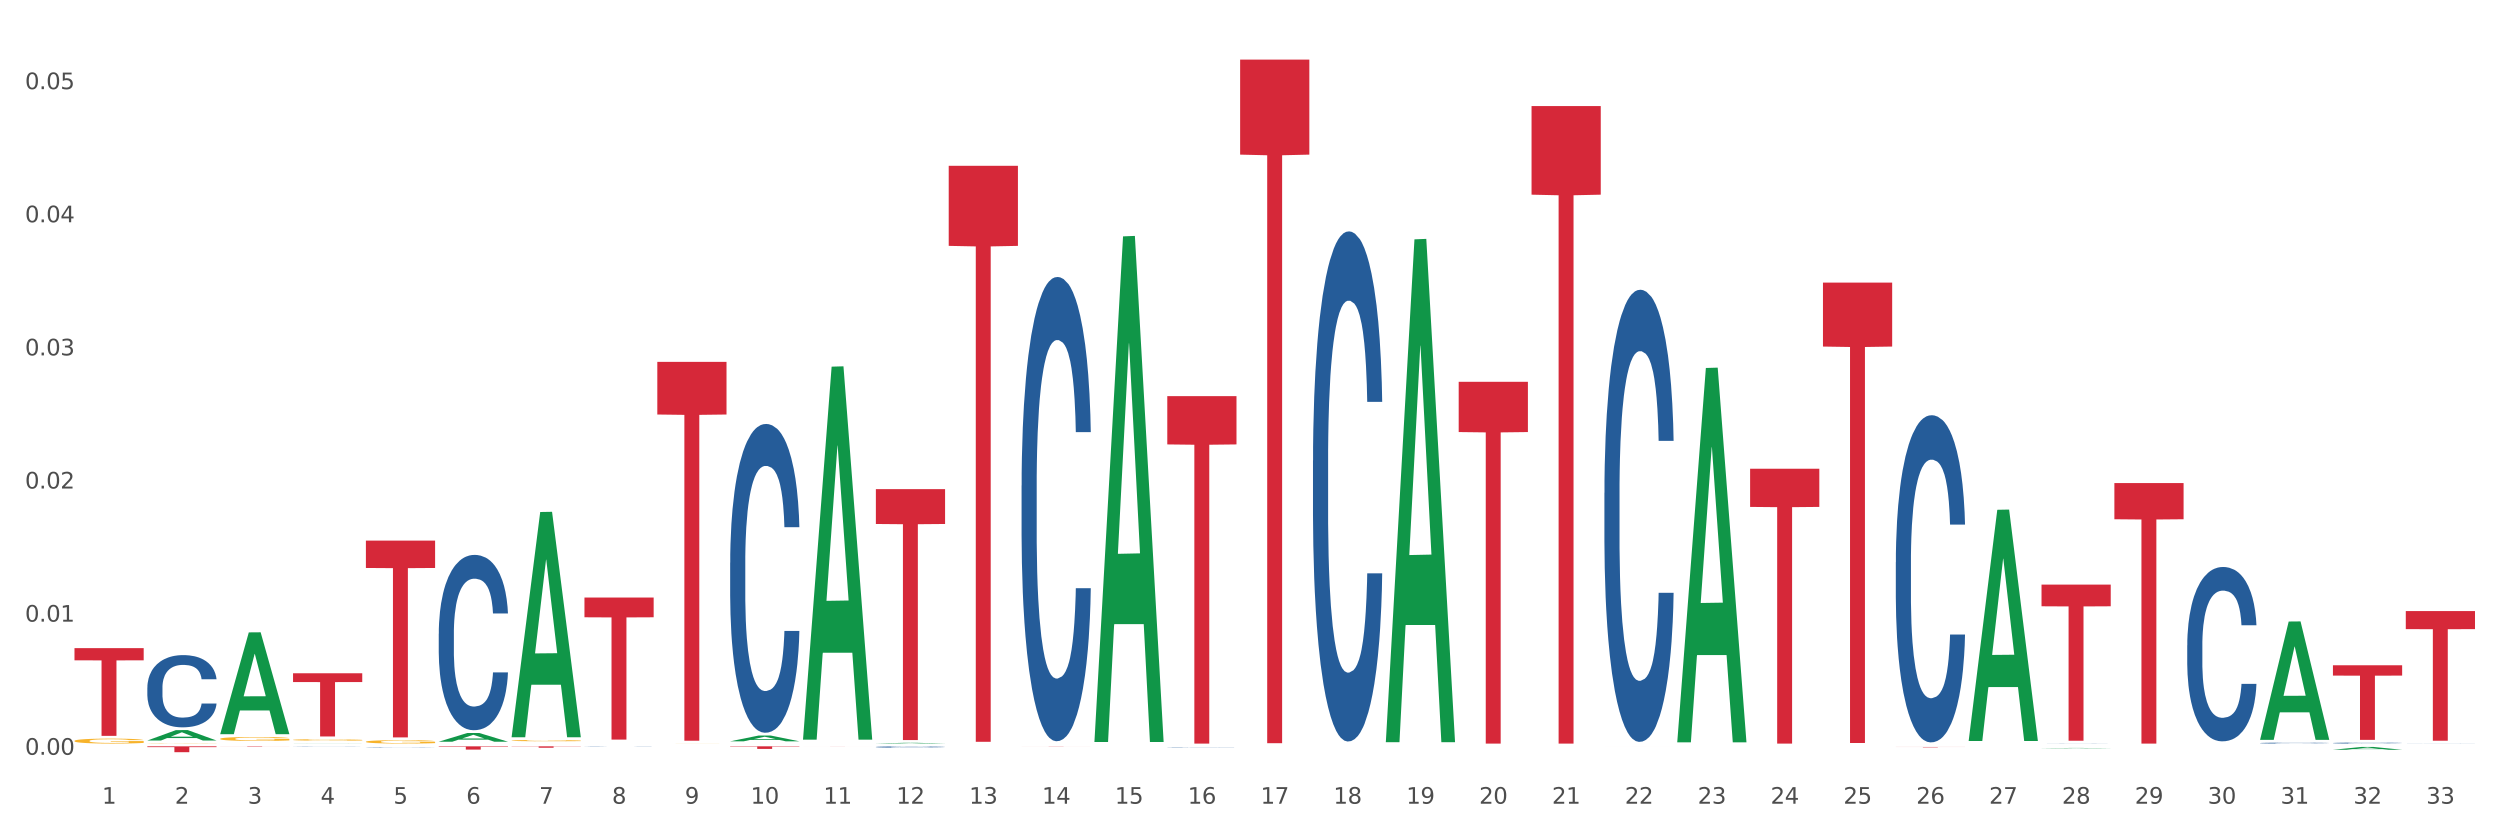 <?xml version="1.0" encoding="utf-8" standalone="no"?>
<!DOCTYPE svg PUBLIC "-//W3C//DTD SVG 1.1//EN"
  "http://www.w3.org/Graphics/SVG/1.1/DTD/svg11.dtd">
<svg xmlns:xlink="http://www.w3.org/1999/xlink" width="1080pt" height="360pt" viewBox="0 0 1080 360" xmlns="http://www.w3.org/2000/svg" version="1.1">
 <rect x="0" y="0" width="1080" height="360" fill="#333333" stroke="none"/>
 <defs>
  <style type="text/css">*{stroke-linejoin: round; stroke-linecap: butt}</style>
 </defs>
 <g id="figure_1">
  <g id="patch_1">
   <path d="M 0 360 
L 1080 360 
L 1080 0 
L 0 0 
z
" style="fill: #ffffff; stroke: #ffffff; stroke-linejoin: miter"/>
  </g>
  <g id="axes_1">
   <g id="matplotlib.axis_1">
    <g id="xtick_1">
     <g id="text_1">
      <!-- 1 -->
      <g style="fill: #4d4d4d" transform="translate(44.071 347.204) scale(0.096 -0.096)">
       <defs>
        <path id="DejaVuSans-31" d="M 794 531 
L 1825 531 
L 1825 4091 
L 703 3866 
L 703 4441 
L 1819 4666 
L 2450 4666 
L 2450 531 
L 3481 531 
L 3481 0 
L 794 0 
L 794 531 
z
" transform="scale(0.016)"/>
       </defs>
       <use xlink:href="#DejaVuSans-31"/>
      </g>
     </g>
    </g>
    <g id="xtick_2">
     <g id="text_2">
      <!-- 2 -->
      <g style="fill: #4d4d4d" transform="translate(75.543 347.204) scale(0.096 -0.096)">
       <defs>
        <path id="DejaVuSans-32" d="M 1228 531 
L 3431 531 
L 3431 0 
L 469 0 
L 469 531 
Q 828 903 1448 1529 
Q 2069 2156 2228 2338 
Q 2531 2678 2651 2914 
Q 2772 3150 2772 3378 
Q 2772 3750 2511 3984 
Q 2250 4219 1831 4219 
Q 1534 4219 1204 4116 
Q 875 4013 500 3803 
L 500 4441 
Q 881 4594 1212 4672 
Q 1544 4750 1819 4750 
Q 2544 4750 2975 4387 
Q 3406 4025 3406 3419 
Q 3406 3131 3298 2873 
Q 3191 2616 2906 2266 
Q 2828 2175 2409 1742 
Q 1991 1309 1228 531 
z
" transform="scale(0.016)"/>
       </defs>
       <use xlink:href="#DejaVuSans-32"/>
      </g>
     </g>
    </g>
    <g id="xtick_3">
     <g id="text_3">
      <!-- 3 -->
      <g style="fill: #4d4d4d" transform="translate(107.016 347.204) scale(0.096 -0.096)">
       <defs>
        <path id="DejaVuSans-33" d="M 2597 2516 
Q 3050 2419 3304 2112 
Q 3559 1806 3559 1356 
Q 3559 666 3084 287 
Q 2609 -91 1734 -91 
Q 1441 -91 1130 -33 
Q 819 25 488 141 
L 488 750 
Q 750 597 1062 519 
Q 1375 441 1716 441 
Q 2309 441 2620 675 
Q 2931 909 2931 1356 
Q 2931 1769 2642 2001 
Q 2353 2234 1838 2234 
L 1294 2234 
L 1294 2753 
L 1863 2753 
Q 2328 2753 2575 2939 
Q 2822 3125 2822 3475 
Q 2822 3834 2567 4026 
Q 2313 4219 1838 4219 
Q 1578 4219 1281 4162 
Q 984 4106 628 3988 
L 628 4550 
Q 988 4650 1302 4700 
Q 1616 4750 1894 4750 
Q 2613 4750 3031 4423 
Q 3450 4097 3450 3541 
Q 3450 3153 3228 2886 
Q 3006 2619 2597 2516 
z
" transform="scale(0.016)"/>
       </defs>
       <use xlink:href="#DejaVuSans-33"/>
      </g>
     </g>
    </g>
    <g id="xtick_4">
     <g id="text_4">
      <!-- 4 -->
      <g style="fill: #4d4d4d" transform="translate(138.489 347.204) scale(0.096 -0.096)">
       <defs>
        <path id="DejaVuSans-34" d="M 2419 4116 
L 825 1625 
L 2419 1625 
L 2419 4116 
z
M 2253 4666 
L 3047 4666 
L 3047 1625 
L 3713 1625 
L 3713 1100 
L 3047 1100 
L 3047 0 
L 2419 0 
L 2419 1100 
L 313 1100 
L 313 1709 
L 2253 4666 
z
" transform="scale(0.016)"/>
       </defs>
       <use xlink:href="#DejaVuSans-34"/>
      </g>
     </g>
    </g>
    <g id="xtick_5">
     <g id="text_5">
      <!-- 5 -->
      <g style="fill: #4d4d4d" transform="translate(169.961 347.204) scale(0.096 -0.096)">
       <defs>
        <path id="DejaVuSans-35" d="M 691 4666 
L 3169 4666 
L 3169 4134 
L 1269 4134 
L 1269 2991 
Q 1406 3038 1543 3061 
Q 1681 3084 1819 3084 
Q 2600 3084 3056 2656 
Q 3513 2228 3513 1497 
Q 3513 744 3044 326 
Q 2575 -91 1722 -91 
Q 1428 -91 1123 -41 
Q 819 9 494 109 
L 494 744 
Q 775 591 1075 516 
Q 1375 441 1709 441 
Q 2250 441 2565 725 
Q 2881 1009 2881 1497 
Q 2881 1984 2565 2268 
Q 2250 2553 1709 2553 
Q 1456 2553 1204 2497 
Q 953 2441 691 2322 
L 691 4666 
z
" transform="scale(0.016)"/>
       </defs>
       <use xlink:href="#DejaVuSans-35"/>
      </g>
     </g>
    </g>
    <g id="xtick_6">
     <g id="text_6">
      <!-- 6 -->
      <g style="fill: #4d4d4d" transform="translate(201.434 347.204) scale(0.096 -0.096)">
       <defs>
        <path id="DejaVuSans-36" d="M 2113 2584 
Q 1688 2584 1439 2293 
Q 1191 2003 1191 1497 
Q 1191 994 1439 701 
Q 1688 409 2113 409 
Q 2538 409 2786 701 
Q 3034 994 3034 1497 
Q 3034 2003 2786 2293 
Q 2538 2584 2113 2584 
z
M 3366 4563 
L 3366 3988 
Q 3128 4100 2886 4159 
Q 2644 4219 2406 4219 
Q 1781 4219 1451 3797 
Q 1122 3375 1075 2522 
Q 1259 2794 1537 2939 
Q 1816 3084 2150 3084 
Q 2853 3084 3261 2657 
Q 3669 2231 3669 1497 
Q 3669 778 3244 343 
Q 2819 -91 2113 -91 
Q 1303 -91 875 529 
Q 447 1150 447 2328 
Q 447 3434 972 4092 
Q 1497 4750 2381 4750 
Q 2619 4750 2861 4703 
Q 3103 4656 3366 4563 
z
" transform="scale(0.016)"/>
       </defs>
       <use xlink:href="#DejaVuSans-36"/>
      </g>
     </g>
    </g>
    <g id="xtick_7">
     <g id="text_7">
      <!-- 7 -->
      <g style="fill: #4d4d4d" transform="translate(232.907 347.204) scale(0.096 -0.096)">
       <defs>
        <path id="DejaVuSans-37" d="M 525 4666 
L 3525 4666 
L 3525 4397 
L 1831 0 
L 1172 0 
L 2766 4134 
L 525 4134 
L 525 4666 
z
" transform="scale(0.016)"/>
       </defs>
       <use xlink:href="#DejaVuSans-37"/>
      </g>
     </g>
    </g>
    <g id="xtick_8">
     <g id="text_8">
      <!-- 8 -->
      <g style="fill: #4d4d4d" transform="translate(264.379 347.204) scale(0.096 -0.096)">
       <defs>
        <path id="DejaVuSans-38" d="M 2034 2216 
Q 1584 2216 1326 1975 
Q 1069 1734 1069 1313 
Q 1069 891 1326 650 
Q 1584 409 2034 409 
Q 2484 409 2743 651 
Q 3003 894 3003 1313 
Q 3003 1734 2745 1975 
Q 2488 2216 2034 2216 
z
M 1403 2484 
Q 997 2584 770 2862 
Q 544 3141 544 3541 
Q 544 4100 942 4425 
Q 1341 4750 2034 4750 
Q 2731 4750 3128 4425 
Q 3525 4100 3525 3541 
Q 3525 3141 3298 2862 
Q 3072 2584 2669 2484 
Q 3125 2378 3379 2068 
Q 3634 1759 3634 1313 
Q 3634 634 3220 271 
Q 2806 -91 2034 -91 
Q 1263 -91 848 271 
Q 434 634 434 1313 
Q 434 1759 690 2068 
Q 947 2378 1403 2484 
z
M 1172 3481 
Q 1172 3119 1398 2916 
Q 1625 2713 2034 2713 
Q 2441 2713 2670 2916 
Q 2900 3119 2900 3481 
Q 2900 3844 2670 4047 
Q 2441 4250 2034 4250 
Q 1625 4250 1398 4047 
Q 1172 3844 1172 3481 
z
" transform="scale(0.016)"/>
       </defs>
       <use xlink:href="#DejaVuSans-38"/>
      </g>
     </g>
    </g>
    <g id="xtick_9">
     <g id="text_9">
      <!-- 9 -->
      <g style="fill: #4d4d4d" transform="translate(295.852 347.204) scale(0.096 -0.096)">
       <defs>
        <path id="DejaVuSans-39" d="M 703 97 
L 703 672 
Q 941 559 1184 500 
Q 1428 441 1663 441 
Q 2288 441 2617 861 
Q 2947 1281 2994 2138 
Q 2813 1869 2534 1725 
Q 2256 1581 1919 1581 
Q 1219 1581 811 2004 
Q 403 2428 403 3163 
Q 403 3881 828 4315 
Q 1253 4750 1959 4750 
Q 2769 4750 3195 4129 
Q 3622 3509 3622 2328 
Q 3622 1225 3098 567 
Q 2575 -91 1691 -91 
Q 1453 -91 1209 -44 
Q 966 3 703 97 
z
M 1959 2075 
Q 2384 2075 2632 2365 
Q 2881 2656 2881 3163 
Q 2881 3666 2632 3958 
Q 2384 4250 1959 4250 
Q 1534 4250 1286 3958 
Q 1038 3666 1038 3163 
Q 1038 2656 1286 2365 
Q 1534 2075 1959 2075 
z
" transform="scale(0.016)"/>
       </defs>
       <use xlink:href="#DejaVuSans-39"/>
      </g>
     </g>
    </g>
    <g id="xtick_10">
     <g id="text_10">
      <!-- 10 -->
      <g style="fill: #4d4d4d" transform="translate(324.271 347.204) scale(0.096 -0.096)">
       <defs>
        <path id="DejaVuSans-30" d="M 2034 4250 
Q 1547 4250 1301 3770 
Q 1056 3291 1056 2328 
Q 1056 1369 1301 889 
Q 1547 409 2034 409 
Q 2525 409 2770 889 
Q 3016 1369 3016 2328 
Q 3016 3291 2770 3770 
Q 2525 4250 2034 4250 
z
M 2034 4750 
Q 2819 4750 3233 4129 
Q 3647 3509 3647 2328 
Q 3647 1150 3233 529 
Q 2819 -91 2034 -91 
Q 1250 -91 836 529 
Q 422 1150 422 2328 
Q 422 3509 836 4129 
Q 1250 4750 2034 4750 
z
" transform="scale(0.016)"/>
       </defs>
       <use xlink:href="#DejaVuSans-31"/>
       <use xlink:href="#DejaVuSans-30" transform="translate(63.623 0)"/>
      </g>
     </g>
    </g>
    <g id="xtick_11">
     <g id="text_11">
      <!-- 11 -->
      <g style="fill: #4d4d4d" transform="translate(355.743 347.204) scale(0.096 -0.096)">
       <use xlink:href="#DejaVuSans-31"/>
       <use xlink:href="#DejaVuSans-31" transform="translate(63.623 0)"/>
      </g>
     </g>
    </g>
    <g id="xtick_12">
     <g id="text_12">
      <!-- 12 -->
      <g style="fill: #4d4d4d" transform="translate(387.216 347.204) scale(0.096 -0.096)">
       <use xlink:href="#DejaVuSans-31"/>
       <use xlink:href="#DejaVuSans-32" transform="translate(63.623 0)"/>
      </g>
     </g>
    </g>
    <g id="xtick_13">
     <g id="text_13">
      <!-- 13 -->
      <g style="fill: #4d4d4d" transform="translate(418.689 347.204) scale(0.096 -0.096)">
       <use xlink:href="#DejaVuSans-31"/>
       <use xlink:href="#DejaVuSans-33" transform="translate(63.623 0)"/>
      </g>
     </g>
    </g>
    <g id="xtick_14">
     <g id="text_14">
      <!-- 14 -->
      <g style="fill: #4d4d4d" transform="translate(450.161 347.204) scale(0.096 -0.096)">
       <use xlink:href="#DejaVuSans-31"/>
       <use xlink:href="#DejaVuSans-34" transform="translate(63.623 0)"/>
      </g>
     </g>
    </g>
    <g id="xtick_15">
     <g id="text_15">
      <!-- 15 -->
      <g style="fill: #4d4d4d" transform="translate(481.634 347.204) scale(0.096 -0.096)">
       <use xlink:href="#DejaVuSans-31"/>
       <use xlink:href="#DejaVuSans-35" transform="translate(63.623 0)"/>
      </g>
     </g>
    </g>
    <g id="xtick_16">
     <g id="text_16">
      <!-- 16 -->
      <g style="fill: #4d4d4d" transform="translate(513.107 347.204) scale(0.096 -0.096)">
       <use xlink:href="#DejaVuSans-31"/>
       <use xlink:href="#DejaVuSans-36" transform="translate(63.623 0)"/>
      </g>
     </g>
    </g>
    <g id="xtick_17">
     <g id="text_17">
      <!-- 17 -->
      <g style="fill: #4d4d4d" transform="translate(544.58 347.204) scale(0.096 -0.096)">
       <use xlink:href="#DejaVuSans-31"/>
       <use xlink:href="#DejaVuSans-37" transform="translate(63.623 0)"/>
      </g>
     </g>
    </g>
    <g id="xtick_18">
     <g id="text_18">
      <!-- 18 -->
      <g style="fill: #4d4d4d" transform="translate(576.052 347.204) scale(0.096 -0.096)">
       <use xlink:href="#DejaVuSans-31"/>
       <use xlink:href="#DejaVuSans-38" transform="translate(63.623 0)"/>
      </g>
     </g>
    </g>
    <g id="xtick_19">
     <g id="text_19">
      <!-- 19 -->
      <g style="fill: #4d4d4d" transform="translate(607.525 347.204) scale(0.096 -0.096)">
       <use xlink:href="#DejaVuSans-31"/>
       <use xlink:href="#DejaVuSans-39" transform="translate(63.623 0)"/>
      </g>
     </g>
    </g>
    <g id="xtick_20">
     <g id="text_20">
      <!-- 20 -->
      <g style="fill: #4d4d4d" transform="translate(638.998 347.204) scale(0.096 -0.096)">
       <use xlink:href="#DejaVuSans-32"/>
       <use xlink:href="#DejaVuSans-30" transform="translate(63.623 0)"/>
      </g>
     </g>
    </g>
    <g id="xtick_21">
     <g id="text_21">
      <!-- 21 -->
      <g style="fill: #4d4d4d" transform="translate(670.47 347.204) scale(0.096 -0.096)">
       <use xlink:href="#DejaVuSans-32"/>
       <use xlink:href="#DejaVuSans-31" transform="translate(63.623 0)"/>
      </g>
     </g>
    </g>
    <g id="xtick_22">
     <g id="text_22">
      <!-- 22 -->
      <g style="fill: #4d4d4d" transform="translate(701.943 347.204) scale(0.096 -0.096)">
       <use xlink:href="#DejaVuSans-32"/>
       <use xlink:href="#DejaVuSans-32" transform="translate(63.623 0)"/>
      </g>
     </g>
    </g>
    <g id="xtick_23">
     <g id="text_23">
      <!-- 23 -->
      <g style="fill: #4d4d4d" transform="translate(733.416 347.204) scale(0.096 -0.096)">
       <use xlink:href="#DejaVuSans-32"/>
       <use xlink:href="#DejaVuSans-33" transform="translate(63.623 0)"/>
      </g>
     </g>
    </g>
    <g id="xtick_24">
     <g id="text_24">
      <!-- 24 -->
      <g style="fill: #4d4d4d" transform="translate(764.888 347.204) scale(0.096 -0.096)">
       <use xlink:href="#DejaVuSans-32"/>
       <use xlink:href="#DejaVuSans-34" transform="translate(63.623 0)"/>
      </g>
     </g>
    </g>
    <g id="xtick_25">
     <g id="text_25">
      <!-- 25 -->
      <g style="fill: #4d4d4d" transform="translate(796.361 347.204) scale(0.096 -0.096)">
       <use xlink:href="#DejaVuSans-32"/>
       <use xlink:href="#DejaVuSans-35" transform="translate(63.623 0)"/>
      </g>
     </g>
    </g>
    <g id="xtick_26">
     <g id="text_26">
      <!-- 26 -->
      <g style="fill: #4d4d4d" transform="translate(827.834 347.204) scale(0.096 -0.096)">
       <use xlink:href="#DejaVuSans-32"/>
       <use xlink:href="#DejaVuSans-36" transform="translate(63.623 0)"/>
      </g>
     </g>
    </g>
    <g id="xtick_27">
     <g id="text_27">
      <!-- 27 -->
      <g style="fill: #4d4d4d" transform="translate(859.306 347.204) scale(0.096 -0.096)">
       <use xlink:href="#DejaVuSans-32"/>
       <use xlink:href="#DejaVuSans-37" transform="translate(63.623 0)"/>
      </g>
     </g>
    </g>
    <g id="xtick_28">
     <g id="text_28">
      <!-- 28 -->
      <g style="fill: #4d4d4d" transform="translate(890.779 347.204) scale(0.096 -0.096)">
       <use xlink:href="#DejaVuSans-32"/>
       <use xlink:href="#DejaVuSans-38" transform="translate(63.623 0)"/>
      </g>
     </g>
    </g>
    <g id="xtick_29">
     <g id="text_29">
      <!-- 29 -->
      <g style="fill: #4d4d4d" transform="translate(922.252 347.204) scale(0.096 -0.096)">
       <use xlink:href="#DejaVuSans-32"/>
       <use xlink:href="#DejaVuSans-39" transform="translate(63.623 0)"/>
      </g>
     </g>
    </g>
    <g id="xtick_30">
     <g id="text_30">
      <!-- 30 -->
      <g style="fill: #4d4d4d" transform="translate(953.724 347.204) scale(0.096 -0.096)">
       <use xlink:href="#DejaVuSans-33"/>
       <use xlink:href="#DejaVuSans-30" transform="translate(63.623 0)"/>
      </g>
     </g>
    </g>
    <g id="xtick_31">
     <g id="text_31">
      <!-- 31 -->
      <g style="fill: #4d4d4d" transform="translate(985.197 347.204) scale(0.096 -0.096)">
       <use xlink:href="#DejaVuSans-33"/>
       <use xlink:href="#DejaVuSans-31" transform="translate(63.623 0)"/>
      </g>
     </g>
    </g>
    <g id="xtick_32">
     <g id="text_32">
      <!-- 32 -->
      <g style="fill: #4d4d4d" transform="translate(1016.67 347.204) scale(0.096 -0.096)">
       <use xlink:href="#DejaVuSans-33"/>
       <use xlink:href="#DejaVuSans-32" transform="translate(63.623 0)"/>
      </g>
     </g>
    </g>
    <g id="xtick_33">
     <g id="text_33">
      <!-- 33 -->
      <g style="fill: #4d4d4d" transform="translate(1048.142 347.204) scale(0.096 -0.096)">
       <use xlink:href="#DejaVuSans-33"/>
       <use xlink:href="#DejaVuSans-33" transform="translate(63.623 0)"/>
      </g>
     </g>
    </g>
    <g id="xtick_34"/>
    <g id="xtick_35"/>
    <g id="xtick_36"/>
    <g id="xtick_37"/>
    <g id="xtick_38"/>
    <g id="xtick_39"/>
    <g id="xtick_40"/>
    <g id="xtick_41"/>
    <g id="xtick_42"/>
    <g id="xtick_43"/>
    <g id="xtick_44"/>
    <g id="xtick_45"/>
    <g id="xtick_46"/>
    <g id="xtick_47"/>
    <g id="xtick_48"/>
    <g id="xtick_49"/>
    <g id="xtick_50"/>
    <g id="xtick_51"/>
    <g id="xtick_52"/>
    <g id="xtick_53"/>
    <g id="xtick_54"/>
    <g id="xtick_55"/>
    <g id="xtick_56"/>
    <g id="xtick_57"/>
    <g id="xtick_58"/>
    <g id="xtick_59"/>
    <g id="xtick_60"/>
    <g id="xtick_61"/>
    <g id="xtick_62"/>
    <g id="xtick_63"/>
    <g id="xtick_64"/>
    <g id="xtick_65"/>
   </g>
   <g id="matplotlib.axis_2">
    <g id="ytick_1">
     <g id="text_34">
      <!-- 0.00 -->
      <g style="fill: #4d4d4d" transform="translate(10.8 326.057) scale(0.096 -0.096)">
       <defs>
        <path id="DejaVuSans-2e" d="M 684 794 
L 1344 794 
L 1344 0 
L 684 0 
L 684 794 
z
" transform="scale(0.016)"/>
       </defs>
       <use xlink:href="#DejaVuSans-30"/>
       <use xlink:href="#DejaVuSans-2e" transform="translate(63.623 0)"/>
       <use xlink:href="#DejaVuSans-30" transform="translate(95.41 0)"/>
       <use xlink:href="#DejaVuSans-30" transform="translate(159.033 0)"/>
      </g>
     </g>
    </g>
    <g id="ytick_2">
     <g id="text_35">
      <!-- 0.01 -->
      <g style="fill: #4d4d4d" transform="translate(10.8 268.549) scale(0.096 -0.096)">
       <use xlink:href="#DejaVuSans-30"/>
       <use xlink:href="#DejaVuSans-2e" transform="translate(63.623 0)"/>
       <use xlink:href="#DejaVuSans-30" transform="translate(95.41 0)"/>
       <use xlink:href="#DejaVuSans-31" transform="translate(159.033 0)"/>
      </g>
     </g>
    </g>
    <g id="ytick_3">
     <g id="text_36">
      <!-- 0.02 -->
      <g style="fill: #4d4d4d" transform="translate(10.8 211.041) scale(0.096 -0.096)">
       <use xlink:href="#DejaVuSans-30"/>
       <use xlink:href="#DejaVuSans-2e" transform="translate(63.623 0)"/>
       <use xlink:href="#DejaVuSans-30" transform="translate(95.41 0)"/>
       <use xlink:href="#DejaVuSans-32" transform="translate(159.033 0)"/>
      </g>
     </g>
    </g>
    <g id="ytick_4">
     <g id="text_37">
      <!-- 0.03 -->
      <g style="fill: #4d4d4d" transform="translate(10.8 153.533) scale(0.096 -0.096)">
       <use xlink:href="#DejaVuSans-30"/>
       <use xlink:href="#DejaVuSans-2e" transform="translate(63.623 0)"/>
       <use xlink:href="#DejaVuSans-30" transform="translate(95.41 0)"/>
       <use xlink:href="#DejaVuSans-33" transform="translate(159.033 0)"/>
      </g>
     </g>
    </g>
    <g id="ytick_5">
     <g id="text_38">
      <!-- 0.04 -->
      <g style="fill: #4d4d4d" transform="translate(10.8 96.026) scale(0.096 -0.096)">
       <use xlink:href="#DejaVuSans-30"/>
       <use xlink:href="#DejaVuSans-2e" transform="translate(63.623 0)"/>
       <use xlink:href="#DejaVuSans-30" transform="translate(95.41 0)"/>
       <use xlink:href="#DejaVuSans-34" transform="translate(159.033 0)"/>
      </g>
     </g>
    </g>
    <g id="ytick_6">
     <g id="text_39">
      <!-- 0.05 -->
      <g style="fill: #4d4d4d" transform="translate(10.8 38.518) scale(0.096 -0.096)">
       <use xlink:href="#DejaVuSans-30"/>
       <use xlink:href="#DejaVuSans-2e" transform="translate(63.623 0)"/>
       <use xlink:href="#DejaVuSans-30" transform="translate(95.41 0)"/>
       <use xlink:href="#DejaVuSans-35" transform="translate(159.033 0)"/>
      </g>
     </g>
    </g>
    <g id="ytick_7"/>
    <g id="ytick_8"/>
    <g id="ytick_9"/>
    <g id="ytick_10"/>
    <g id="ytick_11"/>
   </g>
   <g id="PolyCollection_1">
    <path d="M 63.648 319.898 
L 63.679 319.894 
L 76.008 315.405 
L 81.125 315.4 
L 93.547 319.906 
L 87.629 319.906 
L 84.947 318.857 
L 72.217 318.857 
L 72.124 318.874 
L 69.535 319.906 
L 63.648 319.906 
L 63.648 319.898 
L 73.82 318.231 
L 83.344 318.227 
L 78.628 316.361 
L 78.566 316.352 
L 78.505 316.365 
L 73.789 318.227 
L 73.82 318.231 
L 63.648 319.898 
z
" clip-path="url(#p58f62ac509)" style="fill: #109648"/>
    <path d="M 787.519 122.073 
L 817.419 122.073 
L 817.419 149.713 
L 805.657 149.9 
L 805.657 320.968 
L 799.21 320.968 
L 799.21 149.9 
L 787.519 149.713 
L 787.519 122.26 
L 787.519 122.073 
z
" clip-path="url(#p58f62ac509)" style="fill: #d62839"/>
    <path d="M 818.992 322.686 
L 848.891 322.686 
L 848.891 322.709 
L 837.13 322.709 
L 837.13 322.853 
L 830.683 322.853 
L 830.683 322.709 
L 818.992 322.709 
L 818.992 322.686 
L 818.992 322.686 
z
" clip-path="url(#p58f62ac509)" style="fill: #d62839"/>
    <path d="M 881.938 252.539 
L 911.837 252.539 
L 911.837 261.913 
L 900.075 261.977 
L 900.075 319.998 
L 893.628 319.998 
L 893.628 261.977 
L 881.938 261.913 
L 881.938 252.602 
L 881.938 252.539 
z
" clip-path="url(#p58f62ac509)" style="fill: #d62839"/>
    <path d="M 913.41 208.674 
L 943.309 208.674 
L 943.309 224.315 
L 931.548 224.421 
L 931.548 321.223 
L 925.101 321.223 
L 925.101 224.421 
L 913.41 224.315 
L 913.41 208.78 
L 913.41 208.674 
z
" clip-path="url(#p58f62ac509)" style="fill: #d62839"/>
    <path d="M 1007.828 287.383 
L 1037.727 287.383 
L 1037.727 291.862 
L 1025.966 291.892 
L 1025.966 319.616 
L 1019.519 319.616 
L 1019.519 291.892 
L 1007.828 291.862 
L 1007.828 287.413 
L 1007.828 287.383 
z
" clip-path="url(#p58f62ac509)" style="fill: #d62839"/>
    <path d="M 1039.301 263.992 
L 1069.2 263.992 
L 1069.2 271.774 
L 1057.439 271.826 
L 1057.439 319.991 
L 1050.991 319.991 
L 1050.991 271.826 
L 1039.301 271.774 
L 1039.301 264.044 
L 1039.301 263.992 
z
" clip-path="url(#p58f62ac509)" style="fill: #d62839"/>
    <path d="M 1039.301 321.198 
L 1039.336 321.198 
L 1039.336 321.197 
L 1039.442 321.195 
L 1039.831 321.192 
L 1040.326 321.19 
L 1041.174 321.188 
L 1041.633 321.186 
L 1042.234 321.185 
L 1043.471 321.183 
L 1044.885 321.182 
L 1045.874 321.181 
L 1046.617 321.18 
L 1048.278 321.179 
L 1049.232 321.179 
L 1050.222 321.178 
L 1051.07 321.178 
L 1052.483 321.178 
L 1053.614 321.178 
L 1054.922 321.178 
L 1056.018 321.178 
L 1057.467 321.178 
L 1059.587 321.178 
L 1060.4 321.179 
L 1061.496 321.179 
L 1062.626 321.18 
L 1063.545 321.18 
L 1064.606 321.181 
L 1065.701 321.183 
L 1066.761 321.184 
L 1067.504 321.186 
L 1068.104 321.187 
L 1068.635 321.189 
L 1069.023 321.191 
L 1069.2 321.193 
L 1062.732 321.193 
L 1062.556 321.191 
L 1062.202 321.19 
L 1061.849 321.188 
L 1061.46 321.188 
L 1060.859 321.186 
L 1060.329 321.186 
L 1059.446 321.185 
L 1058.633 321.185 
L 1057.961 321.184 
L 1057.148 321.184 
L 1055.417 321.184 
L 1054.18 321.184 
L 1053.402 321.184 
L 1052.448 321.184 
L 1051.635 321.184 
L 1050.681 321.185 
L 1049.939 321.185 
L 1049.197 321.186 
L 1048.773 321.187 
L 1048.136 321.187 
L 1047.712 321.188 
L 1047.147 321.19 
L 1046.829 321.19 
L 1046.263 321.193 
L 1046.016 321.195 
L 1045.91 321.196 
L 1045.839 321.197 
L 1045.839 321.204 
L 1046.051 321.206 
L 1046.228 321.208 
L 1046.511 321.209 
L 1047.041 321.211 
L 1047.818 321.213 
L 1048.631 321.214 
L 1049.303 321.215 
L 1049.939 321.215 
L 1050.575 321.216 
L 1051.352 321.216 
L 1051.989 321.217 
L 1052.943 321.217 
L 1054.074 321.217 
L 1054.957 321.217 
L 1056.76 321.217 
L 1057.573 321.217 
L 1058.35 321.216 
L 1059.198 321.216 
L 1059.87 321.215 
L 1060.259 321.215 
L 1060.895 321.214 
L 1061.389 321.213 
L 1061.814 321.212 
L 1062.096 321.211 
L 1062.414 321.21 
L 1062.662 321.209 
L 1062.732 321.208 
L 1069.2 321.208 
L 1069.059 321.21 
L 1068.811 321.211 
L 1068.316 321.213 
L 1067.928 321.214 
L 1067.327 321.215 
L 1066.691 321.217 
L 1065.807 321.218 
L 1064.994 321.219 
L 1064.146 321.22 
L 1063.227 321.22 
L 1061.566 321.222 
L 1060.965 321.222 
L 1059.693 321.222 
L 1058.704 321.223 
L 1057.255 321.223 
L 1055.77 321.223 
L 1054.215 321.223 
L 1052.837 321.223 
L 1051.317 321.223 
L 1050.363 321.223 
L 1049.303 321.222 
L 1048.066 321.222 
L 1046.899 321.221 
L 1045.804 321.22 
L 1044.779 321.219 
L 1043.825 321.218 
L 1042.588 321.216 
L 1041.669 321.214 
L 1040.997 321.213 
L 1040.538 321.211 
L 1040.078 321.21 
L 1039.831 321.208 
L 1039.442 321.206 
L 1039.301 321.203 
L 1039.301 321.198 
z
" clip-path="url(#p58f62ac509)" style="fill: #255c99"/>
    <path d="M 1007.828 320.991 
L 1007.864 320.991 
L 1007.864 320.98 
L 1007.97 320.966 
L 1008.358 320.939 
L 1008.853 320.919 
L 1009.701 320.895 
L 1010.161 320.885 
L 1010.762 320.874 
L 1011.999 320.856 
L 1013.412 320.84 
L 1014.402 320.832 
L 1015.144 320.826 
L 1016.805 320.817 
L 1017.759 320.813 
L 1018.749 320.809 
L 1019.597 320.807 
L 1021.011 320.804 
L 1022.142 320.803 
L 1023.449 320.803 
L 1024.545 320.803 
L 1025.994 320.804 
L 1028.114 320.809 
L 1028.927 320.812 
L 1030.023 320.816 
L 1031.154 320.823 
L 1032.073 320.829 
L 1033.133 320.837 
L 1034.228 320.849 
L 1035.289 320.864 
L 1036.031 320.877 
L 1036.632 320.891 
L 1037.162 320.909 
L 1037.551 320.927 
L 1037.727 320.943 
L 1031.26 320.943 
L 1031.083 320.929 
L 1030.73 320.914 
L 1030.376 320.903 
L 1029.987 320.895 
L 1029.387 320.885 
L 1028.857 320.879 
L 1027.973 320.872 
L 1027.16 320.867 
L 1026.489 320.864 
L 1025.676 320.862 
L 1023.944 320.86 
L 1022.707 320.86 
L 1021.93 320.861 
L 1020.975 320.862 
L 1020.163 320.865 
L 1019.208 320.87 
L 1018.466 320.875 
L 1017.724 320.881 
L 1017.3 320.886 
L 1016.664 320.894 
L 1016.24 320.901 
L 1015.674 320.913 
L 1015.356 320.922 
L 1014.791 320.943 
L 1014.543 320.96 
L 1014.437 320.971 
L 1014.366 320.983 
L 1014.366 321.043 
L 1014.579 321.07 
L 1014.755 321.081 
L 1015.038 321.094 
L 1015.568 321.111 
L 1016.346 321.128 
L 1017.158 321.14 
L 1017.83 321.147 
L 1018.466 321.152 
L 1019.102 321.157 
L 1019.88 321.16 
L 1020.516 321.163 
L 1021.47 321.165 
L 1022.601 321.166 
L 1023.485 321.166 
L 1025.287 321.164 
L 1026.1 321.162 
L 1026.877 321.16 
L 1027.726 321.155 
L 1028.397 321.151 
L 1028.786 321.147 
L 1029.422 321.14 
L 1029.917 321.132 
L 1030.341 321.124 
L 1030.624 321.116 
L 1030.942 321.104 
L 1031.189 321.091 
L 1031.26 321.084 
L 1037.727 321.084 
L 1037.586 321.098 
L 1037.339 321.112 
L 1036.844 321.13 
L 1036.455 321.14 
L 1035.854 321.153 
L 1035.218 321.164 
L 1034.335 321.175 
L 1033.522 321.184 
L 1032.673 321.192 
L 1031.755 321.199 
L 1030.094 321.209 
L 1029.493 321.211 
L 1028.22 321.216 
L 1027.231 321.218 
L 1025.782 321.221 
L 1024.297 321.223 
L 1022.742 321.223 
L 1021.364 321.222 
L 1019.844 321.22 
L 1018.89 321.218 
L 1017.83 321.214 
L 1016.593 321.209 
L 1015.427 321.202 
L 1014.331 321.195 
L 1013.306 321.186 
L 1012.352 321.176 
L 1011.115 321.159 
L 1010.196 321.143 
L 1009.525 321.128 
L 1009.065 321.116 
L 1008.606 321.099 
L 1008.358 321.088 
L 1007.97 321.061 
L 1007.828 321.036 
L 1007.828 320.991 
z
" clip-path="url(#p58f62ac509)" style="fill: #255c99"/>
    <path d="M 976.356 321.002 
L 976.391 321.002 
L 976.391 320.991 
L 976.497 320.978 
L 976.886 320.952 
L 977.38 320.933 
L 978.229 320.91 
L 978.688 320.901 
L 979.289 320.89 
L 980.526 320.873 
L 981.94 320.859 
L 982.929 320.851 
L 983.671 320.845 
L 985.332 320.836 
L 986.287 320.832 
L 987.276 320.829 
L 988.124 320.827 
L 989.538 320.824 
L 990.669 320.823 
L 991.977 320.823 
L 993.072 320.823 
L 994.521 320.825 
L 996.642 320.829 
L 997.455 320.832 
L 998.55 320.836 
L 999.681 320.842 
L 1000.6 320.848 
L 1001.66 320.856 
L 1002.756 320.867 
L 1003.816 320.881 
L 1004.558 320.893 
L 1005.159 320.907 
L 1005.689 320.923 
L 1006.078 320.941 
L 1006.255 320.956 
L 999.787 320.956 
L 999.61 320.943 
L 999.257 320.928 
L 998.904 320.918 
L 998.515 320.91 
L 997.914 320.901 
L 997.384 320.895 
L 996.5 320.888 
L 995.687 320.884 
L 995.016 320.881 
L 994.203 320.879 
L 992.471 320.877 
L 991.234 320.877 
L 990.457 320.878 
L 989.503 320.88 
L 988.69 320.882 
L 987.736 320.887 
L 986.993 320.891 
L 986.251 320.897 
L 985.827 320.902 
L 985.191 320.91 
L 984.767 320.916 
L 984.201 320.928 
L 983.883 320.936 
L 983.318 320.956 
L 983.07 320.972 
L 982.964 320.982 
L 982.894 320.994 
L 982.894 321.051 
L 983.106 321.076 
L 983.283 321.087 
L 983.565 321.099 
L 984.095 321.115 
L 984.873 321.131 
L 985.686 321.142 
L 986.357 321.149 
L 986.993 321.154 
L 987.63 321.158 
L 988.407 321.162 
L 989.043 321.164 
L 989.997 321.166 
L 991.128 321.167 
L 992.012 321.167 
L 993.814 321.166 
L 994.627 321.164 
L 995.405 321.161 
L 996.253 321.157 
L 996.924 321.153 
L 997.313 321.15 
L 997.949 321.143 
L 998.444 321.135 
L 998.868 321.127 
L 999.151 321.12 
L 999.469 321.109 
L 999.716 321.096 
L 999.787 321.09 
L 1006.255 321.09 
L 1006.113 321.103 
L 1005.866 321.116 
L 1005.371 321.133 
L 1004.982 321.143 
L 1004.382 321.155 
L 1003.745 321.165 
L 1002.862 321.176 
L 1002.049 321.184 
L 1001.201 321.192 
L 1000.282 321.198 
L 998.621 321.207 
L 998.02 321.21 
L 996.748 321.214 
L 995.758 321.217 
L 994.309 321.219 
L 992.825 321.221 
L 991.27 321.221 
L 989.891 321.22 
L 988.372 321.218 
L 987.418 321.216 
L 986.357 321.213 
L 985.12 321.208 
L 983.954 321.202 
L 982.858 321.194 
L 981.834 321.186 
L 980.879 321.176 
L 979.642 321.161 
L 978.723 321.146 
L 978.052 321.131 
L 977.593 321.119 
L 977.133 321.104 
L 976.886 321.094 
L 976.497 321.068 
L 976.356 321.044 
L 976.356 321.002 
z
" clip-path="url(#p58f62ac509)" style="fill: #255c99"/>
    <path d="M 944.883 278.778 
L 944.918 278.71 
L 944.918 276.783 
L 945.024 274.169 
L 945.413 269.354 
L 945.908 265.707 
L 946.756 261.442 
L 947.215 259.653 
L 947.816 257.658 
L 949.053 254.425 
L 950.467 251.673 
L 951.456 250.16 
L 952.199 249.197 
L 953.86 247.477 
L 954.814 246.72 
L 955.803 246.101 
L 956.652 245.688 
L 958.065 245.206 
L 959.196 245 
L 960.504 244.931 
L 961.6 245 
L 963.049 245.275 
L 965.169 246.101 
L 965.982 246.582 
L 967.077 247.408 
L 968.208 248.509 
L 969.127 249.609 
L 970.188 251.192 
L 971.283 253.255 
L 972.343 255.87 
L 973.086 258.278 
L 973.686 260.823 
L 974.216 263.919 
L 974.605 267.29 
L 974.782 270.11 
L 968.314 270.11 
L 968.138 267.565 
L 967.784 264.813 
L 967.431 262.956 
L 967.042 261.442 
L 966.441 259.722 
L 965.911 258.621 
L 965.028 257.314 
L 964.215 256.489 
L 963.543 256.007 
L 962.73 255.595 
L 960.999 255.182 
L 959.762 255.182 
L 958.984 255.319 
L 958.03 255.663 
L 957.217 256.145 
L 956.263 256.97 
L 955.521 257.865 
L 954.779 259.034 
L 954.354 259.86 
L 953.718 261.373 
L 953.294 262.612 
L 952.729 264.744 
L 952.411 266.258 
L 951.845 270.179 
L 951.598 273.068 
L 951.492 275.063 
L 951.421 277.265 
L 951.421 287.997 
L 951.633 292.813 
L 951.81 294.876 
L 952.093 297.215 
L 952.623 300.242 
L 953.4 303.201 
L 954.213 305.333 
L 954.885 306.64 
L 955.521 307.603 
L 956.157 308.36 
L 956.934 309.048 
L 957.571 309.461 
L 958.525 309.874 
L 959.656 310.08 
L 960.539 310.08 
L 962.342 309.736 
L 963.155 309.392 
L 963.932 308.911 
L 964.78 308.154 
L 965.452 307.328 
L 965.841 306.709 
L 966.477 305.402 
L 966.971 304.026 
L 967.396 302.444 
L 967.678 301.068 
L 967.996 299.004 
L 968.244 296.665 
L 968.314 295.427 
L 974.782 295.427 
L 974.641 297.903 
L 974.393 300.311 
L 973.898 303.545 
L 973.51 305.402 
L 972.909 307.672 
L 972.273 309.599 
L 971.389 311.731 
L 970.576 313.313 
L 969.728 314.689 
L 968.809 315.928 
L 967.148 317.648 
L 966.547 318.129 
L 965.275 318.955 
L 964.285 319.436 
L 962.836 319.918 
L 961.352 320.193 
L 959.797 320.262 
L 958.419 320.124 
L 956.899 319.711 
L 955.945 319.299 
L 954.885 318.679 
L 953.648 317.716 
L 952.481 316.547 
L 951.386 315.171 
L 950.361 313.589 
L 949.407 311.8 
L 948.17 308.842 
L 947.251 305.952 
L 946.579 303.269 
L 946.12 300.999 
L 945.66 298.11 
L 945.413 296.115 
L 945.024 291.299 
L 944.883 286.827 
L 944.883 278.778 
z
" clip-path="url(#p58f62ac509)" style="fill: #255c99"/>
    <path d="M 881.938 321.202 
L 881.973 321.202 
L 881.973 321.201 
L 882.079 321.199 
L 882.468 321.197 
L 882.962 321.195 
L 883.811 321.193 
L 884.27 321.192 
L 884.871 321.191 
L 886.108 321.189 
L 887.522 321.188 
L 888.511 321.187 
L 889.253 321.187 
L 890.914 321.186 
L 891.869 321.185 
L 892.858 321.185 
L 893.706 321.185 
L 895.12 321.184 
L 896.251 321.184 
L 897.559 321.184 
L 898.654 321.184 
L 900.103 321.185 
L 902.224 321.185 
L 903.036 321.185 
L 904.132 321.186 
L 905.263 321.186 
L 906.182 321.187 
L 907.242 321.188 
L 908.338 321.189 
L 909.398 321.19 
L 910.14 321.191 
L 910.741 321.193 
L 911.271 321.194 
L 911.66 321.196 
L 911.837 321.197 
L 905.369 321.197 
L 905.192 321.196 
L 904.839 321.195 
L 904.486 321.194 
L 904.097 321.193 
L 903.496 321.192 
L 902.966 321.191 
L 902.082 321.191 
L 901.269 321.19 
L 900.598 321.19 
L 899.785 321.19 
L 898.053 321.19 
L 896.816 321.19 
L 896.039 321.19 
L 895.085 321.19 
L 894.272 321.19 
L 893.318 321.191 
L 892.575 321.191 
L 891.833 321.192 
L 891.409 321.192 
L 890.773 321.193 
L 890.349 321.193 
L 889.783 321.195 
L 889.465 321.195 
L 888.9 321.197 
L 888.652 321.199 
L 888.546 321.2 
L 888.476 321.201 
L 888.476 321.206 
L 888.688 321.209 
L 888.864 321.21 
L 889.147 321.211 
L 889.677 321.213 
L 890.455 321.214 
L 891.268 321.215 
L 891.939 321.216 
L 892.575 321.217 
L 893.212 321.217 
L 893.989 321.217 
L 894.625 321.218 
L 895.579 321.218 
L 896.71 321.218 
L 897.594 321.218 
L 899.396 321.218 
L 900.209 321.218 
L 900.987 321.217 
L 901.835 321.217 
L 902.506 321.216 
L 902.895 321.216 
L 903.531 321.215 
L 904.026 321.215 
L 904.45 321.214 
L 904.733 321.213 
L 905.051 321.212 
L 905.298 321.211 
L 905.369 321.21 
L 911.837 321.21 
L 911.695 321.212 
L 911.448 321.213 
L 910.953 321.214 
L 910.564 321.215 
L 909.963 321.217 
L 909.327 321.218 
L 908.444 321.219 
L 907.631 321.22 
L 906.783 321.22 
L 905.864 321.221 
L 904.203 321.222 
L 903.602 321.222 
L 902.33 321.222 
L 901.34 321.223 
L 899.891 321.223 
L 898.407 321.223 
L 896.852 321.223 
L 895.473 321.223 
L 893.954 321.223 
L 892.999 321.223 
L 891.939 321.222 
L 890.702 321.222 
L 889.536 321.221 
L 888.44 321.22 
L 887.415 321.22 
L 886.461 321.219 
L 885.224 321.217 
L 884.305 321.216 
L 883.634 321.214 
L 883.174 321.213 
L 882.715 321.212 
L 882.468 321.211 
L 882.079 321.208 
L 881.938 321.206 
L 881.938 321.202 
z
" clip-path="url(#p58f62ac509)" style="fill: #255c99"/>
    <path d="M 818.992 242.881 
L 819.027 242.752 
L 819.027 239.138 
L 819.134 234.233 
L 819.522 225.197 
L 820.017 218.356 
L 820.865 210.353 
L 821.325 206.997 
L 821.926 203.254 
L 823.162 197.188 
L 824.576 192.025 
L 825.566 189.185 
L 826.308 187.378 
L 827.969 184.151 
L 828.923 182.731 
L 829.913 181.569 
L 830.761 180.795 
L 832.175 179.891 
L 833.306 179.504 
L 834.613 179.375 
L 835.709 179.504 
L 837.158 180.02 
L 839.278 181.569 
L 840.091 182.473 
L 841.187 184.022 
L 842.318 186.087 
L 843.237 188.152 
L 844.297 191.121 
L 845.392 194.993 
L 846.453 199.898 
L 847.195 204.416 
L 847.796 209.192 
L 848.326 215 
L 848.714 221.325 
L 848.891 226.617 
L 842.424 226.617 
L 842.247 221.841 
L 841.894 216.678 
L 841.54 213.193 
L 841.151 210.353 
L 840.551 207.127 
L 840.02 205.061 
L 839.137 202.609 
L 838.324 201.06 
L 837.653 200.156 
L 836.84 199.382 
L 835.108 198.607 
L 833.871 198.607 
L 833.093 198.866 
L 832.139 199.511 
L 831.326 200.415 
L 830.372 201.963 
L 829.63 203.641 
L 828.888 205.836 
L 828.464 207.385 
L 827.828 210.224 
L 827.403 212.548 
L 826.838 216.549 
L 826.52 219.389 
L 825.954 226.746 
L 825.707 232.168 
L 825.601 235.911 
L 825.53 240.041 
L 825.53 260.177 
L 825.742 269.213 
L 825.919 273.085 
L 826.202 277.474 
L 826.732 283.153 
L 827.509 288.703 
L 828.322 292.705 
L 828.994 295.157 
L 829.63 296.964 
L 830.266 298.384 
L 831.044 299.675 
L 831.68 300.449 
L 832.634 301.224 
L 833.765 301.611 
L 834.649 301.611 
L 836.451 300.966 
L 837.264 300.32 
L 838.041 299.417 
L 838.89 297.997 
L 839.561 296.448 
L 839.95 295.286 
L 840.586 292.834 
L 841.081 290.252 
L 841.505 287.283 
L 841.788 284.702 
L 842.106 280.83 
L 842.353 276.441 
L 842.424 274.118 
L 848.891 274.118 
L 848.75 278.764 
L 848.502 283.282 
L 848.008 289.349 
L 847.619 292.834 
L 847.018 297.093 
L 846.382 300.707 
L 845.498 304.709 
L 844.686 307.678 
L 843.837 310.259 
L 842.918 312.583 
L 841.257 315.81 
L 840.657 316.713 
L 839.384 318.262 
L 838.395 319.166 
L 836.946 320.069 
L 835.461 320.585 
L 833.906 320.714 
L 832.528 320.456 
L 831.008 319.682 
L 830.054 318.907 
L 828.994 317.746 
L 827.757 315.939 
L 826.591 313.744 
L 825.495 311.163 
L 824.47 308.194 
L 823.516 304.838 
L 822.279 299.288 
L 821.36 293.866 
L 820.689 288.832 
L 820.229 284.573 
L 819.77 279.152 
L 819.522 275.408 
L 819.134 266.373 
L 818.992 257.983 
L 818.992 242.881 
z
" clip-path="url(#p58f62ac509)" style="fill: #255c99"/>
    <path d="M 693.101 212.934 
L 693.137 212.756 
L 693.137 207.761 
L 693.243 200.982 
L 693.632 188.495 
L 694.126 179.041 
L 694.975 167.981 
L 695.434 163.343 
L 696.035 158.17 
L 697.272 149.786 
L 698.685 142.651 
L 699.675 138.726 
L 700.417 136.229 
L 702.078 131.769 
L 703.032 129.807 
L 704.022 128.202 
L 704.87 127.131 
L 706.284 125.883 
L 707.415 125.347 
L 708.722 125.169 
L 709.818 125.347 
L 711.267 126.061 
L 713.388 128.202 
L 714.2 129.45 
L 715.296 131.591 
L 716.427 134.445 
L 717.346 137.299 
L 718.406 141.402 
L 719.502 146.753 
L 720.562 153.532 
L 721.304 159.776 
L 721.905 166.376 
L 722.435 174.403 
L 722.824 183.144 
L 723 190.458 
L 716.533 190.458 
L 716.356 183.857 
L 716.003 176.722 
L 715.649 171.906 
L 715.261 167.981 
L 714.66 163.522 
L 714.13 160.667 
L 713.246 157.278 
L 712.433 155.138 
L 711.762 153.889 
L 710.949 152.819 
L 709.217 151.748 
L 707.98 151.748 
L 707.203 152.105 
L 706.249 152.997 
L 705.436 154.246 
L 704.481 156.386 
L 703.739 158.705 
L 702.997 161.738 
L 702.573 163.878 
L 701.937 167.803 
L 701.513 171.014 
L 700.947 176.544 
L 700.629 180.468 
L 700.064 190.636 
L 699.816 198.128 
L 699.71 203.301 
L 699.64 209.01 
L 699.64 236.838 
L 699.852 249.325 
L 700.028 254.676 
L 700.311 260.741 
L 700.841 268.59 
L 701.619 276.261 
L 702.432 281.79 
L 703.103 285.18 
L 703.739 287.677 
L 704.375 289.639 
L 705.153 291.423 
L 705.789 292.494 
L 706.743 293.564 
L 707.874 294.099 
L 708.758 294.099 
L 710.56 293.207 
L 711.373 292.315 
L 712.151 291.066 
L 712.999 289.104 
L 713.67 286.964 
L 714.059 285.358 
L 714.695 281.969 
L 715.19 278.401 
L 715.614 274.298 
L 715.897 270.731 
L 716.215 265.379 
L 716.462 259.314 
L 716.533 256.103 
L 723 256.103 
L 722.859 262.525 
L 722.612 268.768 
L 722.117 277.152 
L 721.728 281.969 
L 721.127 287.856 
L 720.491 292.85 
L 719.608 298.38 
L 718.795 302.483 
L 717.947 306.051 
L 717.028 309.262 
L 715.367 313.721 
L 714.766 314.97 
L 713.494 317.111 
L 712.504 318.359 
L 711.055 319.608 
L 709.571 320.321 
L 708.016 320.5 
L 706.637 320.143 
L 705.118 319.073 
L 704.163 318.002 
L 703.103 316.397 
L 701.866 313.9 
L 700.7 310.867 
L 699.604 307.299 
L 698.579 303.197 
L 697.625 298.559 
L 696.388 290.888 
L 695.469 283.396 
L 694.798 276.439 
L 694.338 270.552 
L 693.879 263.06 
L 693.632 257.887 
L 693.243 245.4 
L 693.101 233.805 
L 693.101 212.934 
z
" clip-path="url(#p58f62ac509)" style="fill: #255c99"/>
    <path d="M 567.211 198.977 
L 567.246 198.776 
L 567.246 193.14 
L 567.352 185.492 
L 567.741 171.403 
L 568.236 160.736 
L 569.084 148.258 
L 569.543 143.025 
L 570.144 137.188 
L 571.381 127.729 
L 572.795 119.678 
L 573.784 115.25 
L 574.526 112.432 
L 576.187 107.401 
L 577.142 105.187 
L 578.131 103.375 
L 578.979 102.168 
L 580.393 100.759 
L 581.524 100.155 
L 582.832 99.954 
L 583.927 100.155 
L 585.376 100.96 
L 587.497 103.375 
L 588.31 104.784 
L 589.405 107.199 
L 590.536 110.42 
L 591.455 113.64 
L 592.515 118.269 
L 593.611 124.307 
L 594.671 131.955 
L 595.413 138.999 
L 596.014 146.446 
L 596.544 155.503 
L 596.933 165.365 
L 597.11 173.617 
L 590.642 173.617 
L 590.465 166.17 
L 590.112 158.12 
L 589.759 152.686 
L 589.37 148.258 
L 588.769 143.226 
L 588.239 140.006 
L 587.355 136.182 
L 586.543 133.767 
L 585.871 132.358 
L 585.058 131.15 
L 583.326 129.943 
L 582.09 129.943 
L 581.312 130.345 
L 580.358 131.351 
L 579.545 132.76 
L 578.591 135.175 
L 577.849 137.792 
L 577.106 141.213 
L 576.682 143.629 
L 576.046 148.056 
L 575.622 151.679 
L 575.057 157.918 
L 574.738 162.346 
L 574.173 173.819 
L 573.926 182.272 
L 573.82 188.108 
L 573.749 194.549 
L 573.749 225.946 
L 573.961 240.035 
L 574.138 246.073 
L 574.42 252.916 
L 574.95 261.772 
L 575.728 270.426 
L 576.541 276.665 
L 577.212 280.49 
L 577.849 283.307 
L 578.485 285.521 
L 579.262 287.534 
L 579.898 288.741 
L 580.853 289.949 
L 581.983 290.553 
L 582.867 290.553 
L 584.669 289.547 
L 585.482 288.54 
L 586.26 287.131 
L 587.108 284.917 
L 587.78 282.502 
L 588.168 280.691 
L 588.804 276.867 
L 589.299 272.841 
L 589.723 268.212 
L 590.006 264.187 
L 590.324 258.149 
L 590.572 251.306 
L 590.642 247.683 
L 597.11 247.683 
L 596.968 254.929 
L 596.721 261.973 
L 596.226 271.433 
L 595.837 276.867 
L 595.237 283.509 
L 594.6 289.144 
L 593.717 295.383 
L 592.904 300.012 
L 592.056 304.038 
L 591.137 307.66 
L 589.476 312.692 
L 588.875 314.101 
L 587.603 316.516 
L 586.613 317.925 
L 585.164 319.334 
L 583.68 320.139 
L 582.125 320.34 
L 580.747 319.938 
L 579.227 318.73 
L 578.273 317.523 
L 577.212 315.711 
L 575.975 312.893 
L 574.809 309.472 
L 573.714 305.447 
L 572.689 300.817 
L 571.734 295.584 
L 570.497 286.93 
L 569.579 278.477 
L 568.907 270.628 
L 568.448 263.986 
L 567.988 255.533 
L 567.741 249.696 
L 567.352 235.607 
L 567.211 222.525 
L 567.211 198.977 
z
" clip-path="url(#p58f62ac509)" style="fill: #255c99"/>
    <path d="M 32.175 320.072 
L 32.21 320.07 
L 32.21 320 
L 32.281 319.939 
L 32.634 319.793 
L 33.163 319.672 
L 33.552 319.607 
L 33.94 319.554 
L 34.399 319.502 
L 34.964 319.447 
L 35.987 319.367 
L 36.623 319.326 
L 37.399 319.283 
L 38.811 319.22 
L 39.835 319.185 
L 40.894 319.156 
L 42.624 319.12 
L 43.753 319.105 
L 44.954 319.093 
L 46.401 319.085 
L 47.495 319.083 
L 49.896 319.089 
L 51.943 319.107 
L 52.931 319.12 
L 54.202 319.144 
L 54.873 319.16 
L 55.967 319.191 
L 57.097 319.232 
L 57.873 319.267 
L 59.038 319.333 
L 59.921 319.4 
L 60.733 319.482 
L 61.156 319.539 
L 61.474 319.591 
L 61.756 319.652 
L 62.039 319.748 
L 55.685 319.748 
L 55.438 319.679 
L 55.049 319.615 
L 54.485 319.552 
L 53.99 319.513 
L 53.143 319.464 
L 52.367 319.433 
L 51.555 319.41 
L 50.566 319.39 
L 49.79 319.38 
L 48.695 319.373 
L 46.542 319.374 
L 45.095 319.39 
L 44.106 319.41 
L 43.471 319.427 
L 42.906 319.447 
L 42.271 319.474 
L 41.529 319.515 
L 41 319.552 
L 40.47 319.599 
L 40.047 319.646 
L 39.659 319.701 
L 39.341 319.759 
L 39.094 319.82 
L 38.882 319.894 
L 38.705 320.017 
L 38.705 320.285 
L 38.776 320.346 
L 38.953 320.426 
L 39.164 320.486 
L 39.517 320.559 
L 39.835 320.608 
L 40.435 320.678 
L 41.106 320.737 
L 41.635 320.774 
L 42.165 320.805 
L 43.083 320.848 
L 44.106 320.883 
L 44.989 320.905 
L 46.189 320.924 
L 47.001 320.932 
L 47.707 320.936 
L 49.437 320.936 
L 50.672 320.93 
L 52.049 320.916 
L 53.108 320.899 
L 53.99 320.877 
L 54.979 320.842 
L 55.614 320.809 
L 55.614 320.4 
L 47.848 320.398 
L 47.848 320.127 
L 62.074 320.127 
L 62.074 320.924 
L 61.474 320.965 
L 60.803 321.002 
L 60.097 321.036 
L 59.038 321.077 
L 57.767 321.116 
L 56.638 321.143 
L 55.438 321.166 
L 54.026 321.188 
L 52.19 321.207 
L 51.06 321.215 
L 49.648 321.221 
L 47.989 321.223 
L 46.542 321.219 
L 45.13 321.209 
L 43.647 321.192 
L 42.2 321.166 
L 41.106 321.141 
L 40.012 321.11 
L 38.847 321.069 
L 37.929 321.03 
L 37.223 320.994 
L 36.446 320.95 
L 35.599 320.891 
L 34.964 320.838 
L 34.399 320.783 
L 33.799 320.713 
L 33.375 320.652 
L 32.952 320.576 
L 32.704 320.52 
L 32.422 320.432 
L 32.21 320.309 
L 32.175 320.072 
z
" clip-path="url(#p58f62ac509)" style="fill: #f7b32b"/>
    <path d="M 441.32 209.771 
L 441.355 209.587 
L 441.355 204.459 
L 441.461 197.498 
L 441.85 184.677 
L 442.345 174.969 
L 443.193 163.612 
L 443.652 158.85 
L 444.253 153.538 
L 445.49 144.929 
L 446.904 137.602 
L 447.893 133.573 
L 448.636 131.008 
L 450.297 126.429 
L 451.251 124.414 
L 452.24 122.766 
L 453.089 121.667 
L 454.502 120.385 
L 455.633 119.835 
L 456.941 119.652 
L 458.037 119.835 
L 459.486 120.568 
L 461.606 122.766 
L 462.419 124.048 
L 463.514 126.246 
L 464.645 129.177 
L 465.564 132.107 
L 466.625 136.32 
L 467.72 141.815 
L 468.78 148.776 
L 469.523 155.187 
L 470.123 161.964 
L 470.654 170.206 
L 471.042 179.182 
L 471.219 186.691 
L 464.751 186.691 
L 464.575 179.914 
L 464.221 172.587 
L 463.868 167.642 
L 463.479 163.612 
L 462.878 159.033 
L 462.348 156.102 
L 461.465 152.622 
L 460.652 150.424 
L 459.98 149.142 
L 459.167 148.043 
L 457.436 146.944 
L 456.199 146.944 
L 455.421 147.31 
L 454.467 148.226 
L 453.654 149.508 
L 452.7 151.706 
L 451.958 154.088 
L 451.216 157.201 
L 450.791 159.399 
L 450.155 163.429 
L 449.731 166.726 
L 449.166 172.404 
L 448.848 176.434 
L 448.282 186.875 
L 448.035 194.568 
L 447.929 199.879 
L 447.858 205.741 
L 447.858 234.315 
L 448.07 247.137 
L 448.247 252.632 
L 448.53 258.859 
L 449.06 266.919 
L 449.837 274.795 
L 450.65 280.473 
L 451.322 283.953 
L 451.958 286.518 
L 452.594 288.533 
L 453.371 290.364 
L 454.008 291.463 
L 454.962 292.562 
L 456.093 293.112 
L 456.976 293.112 
L 458.779 292.196 
L 459.592 291.28 
L 460.369 289.998 
L 461.217 287.983 
L 461.889 285.785 
L 462.278 284.137 
L 462.914 280.656 
L 463.408 276.993 
L 463.833 272.78 
L 464.115 269.117 
L 464.433 263.622 
L 464.681 257.394 
L 464.751 254.097 
L 471.219 254.097 
L 471.078 260.691 
L 470.83 267.102 
L 470.335 275.711 
L 469.947 280.656 
L 469.346 286.701 
L 468.71 291.83 
L 467.826 297.508 
L 467.013 301.721 
L 466.165 305.384 
L 465.246 308.681 
L 463.585 313.26 
L 462.984 314.542 
L 461.712 316.74 
L 460.722 318.023 
L 459.273 319.305 
L 457.789 320.038 
L 456.234 320.221 
L 454.856 319.854 
L 453.336 318.755 
L 452.382 317.656 
L 451.322 316.008 
L 450.085 313.443 
L 448.918 310.33 
L 447.823 306.666 
L 446.798 302.453 
L 445.844 297.691 
L 444.607 289.815 
L 443.688 282.122 
L 443.016 274.978 
L 442.557 268.934 
L 442.097 261.241 
L 441.85 255.929 
L 441.461 243.107 
L 441.32 231.201 
L 441.32 209.771 
z
" clip-path="url(#p58f62ac509)" style="fill: #255c99"/>
    <path d="M 378.375 322.695 
L 378.41 322.694 
L 378.41 322.681 
L 378.516 322.662 
L 378.905 322.628 
L 379.399 322.603 
L 380.248 322.573 
L 380.707 322.56 
L 381.308 322.546 
L 382.545 322.523 
L 383.959 322.504 
L 384.948 322.493 
L 385.69 322.486 
L 387.351 322.474 
L 388.306 322.469 
L 389.295 322.465 
L 390.143 322.462 
L 391.557 322.458 
L 392.688 322.457 
L 393.996 322.456 
L 395.091 322.457 
L 396.54 322.459 
L 398.661 322.465 
L 399.474 322.468 
L 400.569 322.474 
L 401.7 322.482 
L 402.619 322.489 
L 403.679 322.5 
L 404.775 322.515 
L 405.835 322.533 
L 406.577 322.55 
L 407.178 322.568 
L 407.708 322.59 
L 408.097 322.614 
L 408.274 322.634 
L 401.806 322.634 
L 401.629 322.616 
L 401.276 322.596 
L 400.923 322.583 
L 400.534 322.573 
L 399.933 322.561 
L 399.403 322.553 
L 398.519 322.544 
L 397.706 322.538 
L 397.035 322.534 
L 396.222 322.531 
L 394.49 322.529 
L 393.253 322.529 
L 392.476 322.53 
L 391.522 322.532 
L 390.709 322.535 
L 389.755 322.541 
L 389.012 322.547 
L 388.27 322.556 
L 387.846 322.562 
L 387.21 322.572 
L 386.786 322.581 
L 386.22 322.596 
L 385.902 322.607 
L 385.337 322.634 
L 385.089 322.654 
L 384.983 322.669 
L 384.913 322.684 
L 384.913 322.76 
L 385.125 322.793 
L 385.302 322.808 
L 385.584 322.824 
L 386.114 322.846 
L 386.892 322.867 
L 387.705 322.882 
L 388.376 322.891 
L 389.012 322.898 
L 389.649 322.903 
L 390.426 322.908 
L 391.062 322.911 
L 392.016 322.914 
L 393.147 322.915 
L 394.031 322.915 
L 395.833 322.913 
L 396.646 322.91 
L 397.424 322.907 
L 398.272 322.901 
L 398.943 322.896 
L 399.332 322.891 
L 399.968 322.882 
L 400.463 322.872 
L 400.887 322.861 
L 401.17 322.852 
L 401.488 322.837 
L 401.735 322.821 
L 401.806 322.812 
L 408.274 322.812 
L 408.132 322.829 
L 407.885 322.846 
L 407.39 322.869 
L 407.001 322.882 
L 406.4 322.898 
L 405.764 322.912 
L 404.881 322.927 
L 404.068 322.938 
L 403.22 322.947 
L 402.301 322.956 
L 400.64 322.968 
L 400.039 322.972 
L 398.767 322.977 
L 397.777 322.981 
L 396.328 322.984 
L 394.844 322.986 
L 393.289 322.987 
L 391.91 322.986 
L 390.391 322.983 
L 389.436 322.98 
L 388.376 322.975 
L 387.139 322.969 
L 385.973 322.96 
L 384.877 322.951 
L 383.853 322.94 
L 382.898 322.927 
L 381.661 322.906 
L 380.742 322.886 
L 380.071 322.867 
L 379.612 322.851 
L 379.152 322.831 
L 378.905 322.817 
L 378.516 322.783 
L 378.375 322.751 
L 378.375 322.695 
z
" clip-path="url(#p58f62ac509)" style="fill: #255c99"/>
    <path d="M 315.429 243.089 
L 315.465 242.967 
L 315.465 239.556 
L 315.571 234.926 
L 315.959 226.398 
L 316.454 219.941 
L 317.302 212.388 
L 317.762 209.22 
L 318.363 205.687 
L 319.599 199.961 
L 321.013 195.088 
L 322.003 192.407 
L 322.745 190.702 
L 324.406 187.656 
L 325.36 186.316 
L 326.35 185.219 
L 327.198 184.488 
L 328.612 183.636 
L 329.743 183.27 
L 331.05 183.148 
L 332.146 183.27 
L 333.595 183.757 
L 335.715 185.219 
L 336.528 186.072 
L 337.624 187.534 
L 338.755 189.483 
L 339.674 191.433 
L 340.734 194.235 
L 341.829 197.89 
L 342.89 202.519 
L 343.632 206.783 
L 344.233 211.291 
L 344.763 216.773 
L 345.152 222.743 
L 345.328 227.738 
L 338.861 227.738 
L 338.684 223.23 
L 338.331 218.357 
L 337.977 215.068 
L 337.588 212.388 
L 336.988 209.342 
L 336.457 207.392 
L 335.574 205.078 
L 334.761 203.616 
L 334.09 202.763 
L 333.277 202.032 
L 331.545 201.301 
L 330.308 201.301 
L 329.53 201.545 
L 328.576 202.154 
L 327.763 203.007 
L 326.809 204.469 
L 326.067 206.052 
L 325.325 208.123 
L 324.901 209.585 
L 324.265 212.266 
L 323.84 214.459 
L 323.275 218.235 
L 322.957 220.916 
L 322.391 227.86 
L 322.144 232.977 
L 322.038 236.51 
L 321.967 240.408 
L 321.967 259.414 
L 322.179 267.942 
L 322.356 271.597 
L 322.639 275.739 
L 323.169 281.1 
L 323.947 286.339 
L 324.759 290.115 
L 325.431 292.43 
L 326.067 294.136 
L 326.703 295.476 
L 327.481 296.694 
L 328.117 297.425 
L 329.071 298.156 
L 330.202 298.522 
L 331.086 298.522 
L 332.888 297.912 
L 333.701 297.303 
L 334.478 296.45 
L 335.327 295.11 
L 335.998 293.648 
L 336.387 292.552 
L 337.023 290.237 
L 337.518 287.8 
L 337.942 284.998 
L 338.225 282.562 
L 338.543 278.907 
L 338.79 274.765 
L 338.861 272.572 
L 345.328 272.572 
L 345.187 276.958 
L 344.939 281.222 
L 344.445 286.948 
L 344.056 290.237 
L 343.455 294.257 
L 342.819 297.669 
L 341.935 301.445 
L 341.123 304.248 
L 340.274 306.684 
L 339.355 308.877 
L 337.694 311.923 
L 337.094 312.776 
L 335.821 314.238 
L 334.832 315.09 
L 333.383 315.943 
L 331.898 316.431 
L 330.343 316.552 
L 328.965 316.309 
L 327.445 315.578 
L 326.491 314.847 
L 325.431 313.75 
L 324.194 312.045 
L 323.028 309.974 
L 321.932 307.537 
L 320.907 304.735 
L 319.953 301.567 
L 318.716 296.329 
L 317.797 291.212 
L 317.126 286.46 
L 316.666 282.44 
L 316.207 277.323 
L 315.959 273.79 
L 315.571 265.262 
L 315.429 257.343 
L 315.429 243.089 
z
" clip-path="url(#p58f62ac509)" style="fill: #255c99"/>
    <path d="M 252.484 322.456 
L 252.519 322.456 
L 252.519 322.453 
L 252.625 322.45 
L 253.014 322.443 
L 253.509 322.438 
L 254.357 322.432 
L 254.816 322.43 
L 255.417 322.427 
L 256.654 322.423 
L 258.068 322.419 
L 259.057 322.417 
L 259.8 322.416 
L 261.461 322.413 
L 262.415 322.412 
L 263.404 322.411 
L 264.253 322.411 
L 265.666 322.41 
L 266.797 322.41 
L 268.105 322.41 
L 269.2 322.41 
L 270.649 322.41 
L 272.77 322.411 
L 273.583 322.412 
L 274.678 322.413 
L 275.809 322.415 
L 276.728 322.416 
L 277.788 322.418 
L 278.884 322.421 
L 279.944 322.425 
L 280.686 322.428 
L 281.287 322.431 
L 281.817 322.436 
L 282.206 322.44 
L 282.383 322.444 
L 275.915 322.444 
L 275.739 322.441 
L 275.385 322.437 
L 275.032 322.434 
L 274.643 322.432 
L 274.042 322.43 
L 273.512 322.428 
L 272.629 322.427 
L 271.816 322.425 
L 271.144 322.425 
L 270.331 322.424 
L 268.6 322.424 
L 267.363 322.424 
L 266.585 322.424 
L 265.631 322.424 
L 264.818 322.425 
L 263.864 322.426 
L 263.122 322.427 
L 262.379 322.429 
L 261.955 322.43 
L 261.319 322.432 
L 260.895 322.434 
L 260.33 322.437 
L 260.012 322.439 
L 259.446 322.444 
L 259.199 322.448 
L 259.093 322.451 
L 259.022 322.454 
L 259.022 322.468 
L 259.234 322.475 
L 259.411 322.478 
L 259.694 322.481 
L 260.224 322.485 
L 261.001 322.489 
L 261.814 322.492 
L 262.485 322.494 
L 263.122 322.495 
L 263.758 322.496 
L 264.535 322.497 
L 265.171 322.498 
L 266.126 322.498 
L 267.257 322.498 
L 268.14 322.498 
L 269.943 322.498 
L 270.755 322.498 
L 271.533 322.497 
L 272.381 322.496 
L 273.053 322.495 
L 273.441 322.494 
L 274.078 322.492 
L 274.572 322.49 
L 274.996 322.488 
L 275.279 322.486 
L 275.597 322.483 
L 275.845 322.48 
L 275.915 322.479 
L 282.383 322.479 
L 282.241 322.482 
L 281.994 322.485 
L 281.499 322.49 
L 281.111 322.492 
L 280.51 322.495 
L 279.874 322.498 
L 278.99 322.501 
L 278.177 322.503 
L 277.329 322.505 
L 276.41 322.506 
L 274.749 322.509 
L 274.148 322.509 
L 272.876 322.511 
L 271.886 322.511 
L 270.437 322.512 
L 268.953 322.512 
L 267.398 322.512 
L 266.02 322.512 
L 264.5 322.512 
L 263.546 322.511 
L 262.485 322.51 
L 261.249 322.509 
L 260.082 322.507 
L 258.987 322.505 
L 257.962 322.503 
L 257.008 322.501 
L 255.771 322.497 
L 254.852 322.493 
L 254.18 322.489 
L 253.721 322.486 
L 253.261 322.482 
L 253.014 322.479 
L 252.625 322.473 
L 252.484 322.467 
L 252.484 322.456 
z
" clip-path="url(#p58f62ac509)" style="fill: #255c99"/>
    <path d="M 189.538 273.744 
L 189.574 273.675 
L 189.574 271.738 
L 189.68 269.11 
L 190.069 264.268 
L 190.563 260.601 
L 191.412 256.313 
L 191.871 254.514 
L 192.472 252.508 
L 193.709 249.257 
L 195.122 246.49 
L 196.112 244.968 
L 196.854 244 
L 198.515 242.27 
L 199.469 241.509 
L 200.459 240.887 
L 201.307 240.472 
L 202.721 239.988 
L 203.852 239.78 
L 205.159 239.711 
L 206.255 239.78 
L 207.704 240.057 
L 209.825 240.887 
L 210.637 241.371 
L 211.733 242.201 
L 212.864 243.308 
L 213.783 244.415 
L 214.843 246.006 
L 215.939 248.081 
L 216.999 250.709 
L 217.741 253.131 
L 218.342 255.69 
L 218.872 258.803 
L 219.261 262.192 
L 219.437 265.028 
L 212.97 265.028 
L 212.793 262.469 
L 212.44 259.702 
L 212.086 257.834 
L 211.698 256.313 
L 211.097 254.583 
L 210.567 253.476 
L 209.683 252.162 
L 208.87 251.332 
L 208.199 250.848 
L 207.386 250.433 
L 205.654 250.018 
L 204.417 250.018 
L 203.64 250.156 
L 202.686 250.502 
L 201.873 250.986 
L 200.918 251.816 
L 200.176 252.716 
L 199.434 253.891 
L 199.01 254.722 
L 198.374 256.243 
L 197.95 257.489 
L 197.384 259.633 
L 197.066 261.155 
L 196.501 265.098 
L 196.253 268.003 
L 196.147 270.009 
L 196.077 272.223 
L 196.077 283.014 
L 196.289 287.856 
L 196.465 289.931 
L 196.748 292.283 
L 197.278 295.327 
L 198.056 298.301 
L 198.869 300.445 
L 199.54 301.76 
L 200.176 302.728 
L 200.812 303.489 
L 201.59 304.181 
L 202.226 304.596 
L 203.18 305.011 
L 204.311 305.218 
L 205.195 305.218 
L 206.997 304.873 
L 207.81 304.527 
L 208.588 304.043 
L 209.436 303.282 
L 210.107 302.452 
L 210.496 301.829 
L 211.132 300.515 
L 211.627 299.131 
L 212.051 297.54 
L 212.334 296.157 
L 212.652 294.081 
L 212.899 291.73 
L 212.97 290.484 
L 219.437 290.484 
L 219.296 292.975 
L 219.049 295.396 
L 218.554 298.647 
L 218.165 300.515 
L 217.564 302.797 
L 216.928 304.734 
L 216.045 306.879 
L 215.232 308.47 
L 214.384 309.853 
L 213.465 311.098 
L 211.804 312.828 
L 211.203 313.312 
L 209.931 314.142 
L 208.941 314.626 
L 207.492 315.11 
L 206.008 315.387 
L 204.453 315.456 
L 203.074 315.318 
L 201.555 314.903 
L 200.6 314.488 
L 199.54 313.865 
L 198.303 312.897 
L 197.137 311.721 
L 196.041 310.337 
L 195.016 308.746 
L 194.062 306.948 
L 192.825 303.973 
L 191.906 301.068 
L 191.235 298.37 
L 190.775 296.088 
L 190.316 293.182 
L 190.069 291.176 
L 189.68 286.334 
L 189.538 281.838 
L 189.538 273.744 
z
" clip-path="url(#p58f62ac509)" style="fill: #255c99"/>
    <path d="M 158.066 322.889 
L 158.101 322.889 
L 158.101 322.885 
L 158.207 322.879 
L 158.596 322.87 
L 159.091 322.862 
L 159.939 322.853 
L 160.398 322.85 
L 160.999 322.846 
L 162.236 322.839 
L 163.65 322.834 
L 164.639 322.83 
L 165.381 322.829 
L 167.043 322.825 
L 167.997 322.823 
L 168.986 322.822 
L 169.835 322.821 
L 171.248 322.82 
L 172.379 322.82 
L 173.687 322.82 
L 174.782 322.82 
L 176.231 322.821 
L 178.352 322.822 
L 179.165 322.823 
L 180.26 322.825 
L 181.391 322.827 
L 182.31 322.829 
L 183.37 322.833 
L 184.466 322.837 
L 185.526 322.842 
L 186.268 322.847 
L 186.869 322.852 
L 187.399 322.859 
L 187.788 322.865 
L 187.965 322.871 
L 181.497 322.871 
L 181.321 322.866 
L 180.967 322.86 
L 180.614 322.857 
L 180.225 322.853 
L 179.624 322.85 
L 179.094 322.848 
L 178.21 322.845 
L 177.398 322.843 
L 176.726 322.842 
L 175.913 322.842 
L 174.182 322.841 
L 172.945 322.841 
L 172.167 322.841 
L 171.213 322.842 
L 170.4 322.843 
L 169.446 322.844 
L 168.704 322.846 
L 167.961 322.849 
L 167.537 322.85 
L 166.901 322.853 
L 166.477 322.856 
L 165.912 322.86 
L 165.594 322.863 
L 165.028 322.871 
L 164.781 322.877 
L 164.675 322.881 
L 164.604 322.886 
L 164.604 322.908 
L 164.816 322.917 
L 164.993 322.922 
L 165.275 322.926 
L 165.806 322.933 
L 166.583 322.939 
L 167.396 322.943 
L 168.067 322.946 
L 168.704 322.948 
L 169.34 322.949 
L 170.117 322.951 
L 170.753 322.951 
L 171.708 322.952 
L 172.839 322.953 
L 173.722 322.953 
L 175.525 322.952 
L 176.337 322.951 
L 177.115 322.95 
L 177.963 322.949 
L 178.635 322.947 
L 179.023 322.946 
L 179.66 322.943 
L 180.154 322.94 
L 180.578 322.937 
L 180.861 322.934 
L 181.179 322.93 
L 181.427 322.925 
L 181.497 322.923 
L 187.965 322.923 
L 187.823 322.928 
L 187.576 322.933 
L 187.081 322.939 
L 186.692 322.943 
L 186.092 322.948 
L 185.456 322.952 
L 184.572 322.956 
L 183.759 322.959 
L 182.911 322.962 
L 181.992 322.965 
L 180.331 322.968 
L 179.73 322.969 
L 178.458 322.971 
L 177.468 322.972 
L 176.019 322.973 
L 174.535 322.973 
L 172.98 322.973 
L 171.602 322.973 
L 170.082 322.972 
L 169.128 322.971 
L 168.067 322.97 
L 166.83 322.968 
L 165.664 322.966 
L 164.569 322.963 
L 163.544 322.96 
L 162.589 322.956 
L 161.353 322.95 
L 160.434 322.944 
L 159.762 322.939 
L 159.303 322.934 
L 158.843 322.928 
L 158.596 322.924 
L 158.207 322.914 
L 158.066 322.905 
L 158.066 322.889 
z
" clip-path="url(#p58f62ac509)" style="fill: #255c99"/>
    <path d="M 756.047 202.483 
L 785.946 202.483 
L 785.946 218.984 
L 774.185 219.096 
L 774.185 321.223 
L 767.737 321.223 
L 767.737 219.096 
L 756.047 218.984 
L 756.047 202.595 
L 756.047 202.483 
z
" clip-path="url(#p58f62ac509)" style="fill: #d62839"/>
    <path d="M 693.101 322.639 
L 723 322.639 
L 723 322.64 
L 711.239 322.64 
L 711.239 322.642 
L 704.792 322.642 
L 704.792 322.64 
L 693.101 322.64 
L 693.101 322.639 
L 693.101 322.639 
z
" clip-path="url(#p58f62ac509)" style="fill: #d62839"/>
    <path d="M 661.629 45.827 
L 691.528 45.827 
L 691.528 84.098 
L 679.767 84.357 
L 679.767 321.223 
L 673.319 321.223 
L 673.319 84.357 
L 661.629 84.098 
L 661.629 46.086 
L 661.629 45.827 
z
" clip-path="url(#p58f62ac509)" style="fill: #d62839"/>
    <path d="M 630.156 164.927 
L 660.055 164.927 
L 660.055 186.647 
L 648.294 186.794 
L 648.294 321.223 
L 641.846 321.223 
L 641.846 186.794 
L 630.156 186.647 
L 630.156 165.074 
L 630.156 164.927 
z
" clip-path="url(#p58f62ac509)" style="fill: #d62839"/>
    <path d="M 63.648 321.153 
L 63.683 321.153 
L 63.683 321.149 
L 63.754 321.145 
L 64.107 321.136 
L 64.636 321.129 
L 65.024 321.125 
L 65.413 321.122 
L 65.872 321.118 
L 66.436 321.115 
L 67.46 321.11 
L 68.095 321.108 
L 68.872 321.105 
L 70.284 321.101 
L 71.308 321.099 
L 72.367 321.097 
L 74.096 321.095 
L 75.226 321.094 
L 76.426 321.094 
L 77.874 321.093 
L 78.968 321.093 
L 81.368 321.093 
L 83.416 321.094 
L 84.404 321.095 
L 85.675 321.097 
L 86.346 321.098 
L 87.44 321.1 
L 88.569 321.102 
L 89.346 321.104 
L 90.511 321.108 
L 91.393 321.112 
L 92.205 321.117 
L 92.629 321.121 
L 92.947 321.124 
L 93.229 321.128 
L 93.511 321.133 
L 87.157 321.133 
L 86.91 321.129 
L 86.522 321.125 
L 85.957 321.122 
L 85.463 321.119 
L 84.616 321.116 
L 83.839 321.114 
L 83.027 321.113 
L 82.039 321.112 
L 81.262 321.111 
L 80.168 321.111 
L 78.015 321.111 
L 76.567 321.112 
L 75.579 321.113 
L 74.944 321.114 
L 74.379 321.115 
L 73.743 321.117 
L 73.002 321.119 
L 72.473 321.122 
L 71.943 321.124 
L 71.52 321.127 
L 71.131 321.131 
L 70.814 321.134 
L 70.566 321.138 
L 70.355 321.142 
L 70.178 321.15 
L 70.178 321.166 
L 70.249 321.17 
L 70.425 321.175 
L 70.637 321.178 
L 70.99 321.183 
L 71.308 321.186 
L 71.908 321.19 
L 72.579 321.194 
L 73.108 321.196 
L 73.638 321.198 
L 74.555 321.2 
L 75.579 321.202 
L 76.462 321.204 
L 77.662 321.205 
L 78.474 321.205 
L 79.18 321.206 
L 80.909 321.206 
L 82.145 321.205 
L 83.522 321.204 
L 84.581 321.203 
L 85.463 321.202 
L 86.451 321.2 
L 87.087 321.198 
L 87.087 321.173 
L 79.321 321.173 
L 79.321 321.156 
L 93.547 321.156 
L 93.547 321.205 
L 92.947 321.207 
L 92.276 321.21 
L 91.57 321.212 
L 90.511 321.214 
L 89.24 321.217 
L 88.111 321.218 
L 86.91 321.22 
L 85.498 321.221 
L 83.663 321.222 
L 82.533 321.223 
L 81.121 321.223 
L 79.462 321.223 
L 78.015 321.223 
L 76.603 321.222 
L 75.12 321.221 
L 73.673 321.22 
L 72.579 321.218 
L 71.484 321.216 
L 70.319 321.214 
L 69.402 321.211 
L 68.696 321.209 
L 67.919 321.206 
L 67.072 321.203 
L 66.436 321.2 
L 65.872 321.196 
L 65.271 321.192 
L 64.848 321.188 
L 64.424 321.184 
L 64.177 321.18 
L 63.895 321.175 
L 63.683 321.168 
L 63.648 321.153 
z
" clip-path="url(#p58f62ac509)" style="fill: #f7b32b"/>
    <path d="M 95.12 319.169 
L 95.156 319.167 
L 95.156 319.111 
L 95.226 319.062 
L 95.579 318.945 
L 96.109 318.847 
L 96.497 318.795 
L 96.885 318.753 
L 97.344 318.711 
L 97.909 318.667 
L 98.933 318.602 
L 99.568 318.569 
L 100.345 318.535 
L 101.757 318.485 
L 102.78 318.456 
L 103.839 318.433 
L 105.569 318.404 
L 106.699 318.392 
L 107.899 318.382 
L 109.346 318.376 
L 110.441 318.375 
L 112.841 318.379 
L 114.888 318.393 
L 115.877 318.404 
L 117.148 318.423 
L 117.818 318.436 
L 118.913 318.461 
L 120.042 318.494 
L 120.819 318.522 
L 121.984 318.576 
L 122.866 318.629 
L 123.678 318.695 
L 124.102 318.74 
L 124.419 318.783 
L 124.702 318.831 
L 124.984 318.908 
L 118.63 318.908 
L 118.383 318.853 
L 117.995 318.802 
L 117.43 318.751 
L 116.936 318.72 
L 116.089 318.681 
L 115.312 318.656 
L 114.5 318.637 
L 113.512 318.621 
L 112.735 318.613 
L 111.641 318.607 
L 109.487 318.609 
L 108.04 318.621 
L 107.052 318.637 
L 106.416 318.651 
L 105.852 318.667 
L 105.216 318.689 
L 104.475 318.722 
L 103.945 318.751 
L 103.416 318.789 
L 102.992 318.827 
L 102.604 318.871 
L 102.286 318.918 
L 102.039 318.966 
L 101.827 319.026 
L 101.651 319.125 
L 101.651 319.34 
L 101.721 319.389 
L 101.898 319.453 
L 102.11 319.502 
L 102.463 319.56 
L 102.78 319.599 
L 103.381 319.656 
L 104.051 319.703 
L 104.581 319.733 
L 105.11 319.758 
L 106.028 319.792 
L 107.052 319.821 
L 107.934 319.838 
L 109.134 319.854 
L 109.946 319.86 
L 110.652 319.863 
L 112.382 319.863 
L 113.618 319.858 
L 114.994 319.847 
L 116.053 319.833 
L 116.936 319.816 
L 117.924 319.788 
L 118.56 319.761 
L 118.56 319.433 
L 110.794 319.431 
L 110.794 319.213 
L 125.019 319.213 
L 125.019 319.854 
L 124.419 319.887 
L 123.749 319.916 
L 123.043 319.943 
L 121.984 319.976 
L 120.713 320.007 
L 119.583 320.029 
L 118.383 320.048 
L 116.971 320.066 
L 115.135 320.081 
L 114.006 320.087 
L 112.594 320.092 
L 110.935 320.094 
L 109.487 320.091 
L 108.075 320.083 
L 106.593 320.069 
L 105.146 320.048 
L 104.051 320.028 
L 102.957 320.003 
L 101.792 319.97 
L 100.874 319.938 
L 100.168 319.91 
L 99.392 319.874 
L 98.544 319.827 
L 97.909 319.784 
L 97.344 319.741 
L 96.744 319.684 
L 96.321 319.635 
L 95.897 319.574 
L 95.65 319.529 
L 95.367 319.458 
L 95.156 319.359 
L 95.12 319.169 
z
" clip-path="url(#p58f62ac509)" style="fill: #f7b32b"/>
    <path d="M 126.593 319.628 
L 126.628 319.628 
L 126.628 319.607 
L 126.699 319.589 
L 127.052 319.545 
L 127.581 319.509 
L 127.97 319.489 
L 128.358 319.474 
L 128.817 319.458 
L 129.382 319.441 
L 130.405 319.417 
L 131.041 319.405 
L 131.817 319.392 
L 133.229 319.374 
L 134.253 319.363 
L 135.312 319.354 
L 137.042 319.344 
L 138.171 319.339 
L 139.372 319.336 
L 140.819 319.333 
L 141.913 319.333 
L 144.314 319.334 
L 146.361 319.34 
L 147.349 319.344 
L 148.62 319.351 
L 149.291 319.356 
L 150.385 319.365 
L 151.515 319.377 
L 152.291 319.388 
L 153.456 319.408 
L 154.339 319.427 
L 155.151 319.452 
L 155.574 319.469 
L 155.892 319.485 
L 156.174 319.503 
L 156.457 319.531 
L 150.103 319.531 
L 149.856 319.511 
L 149.467 319.492 
L 148.903 319.473 
L 148.408 319.461 
L 147.561 319.447 
L 146.785 319.437 
L 145.973 319.43 
L 144.984 319.425 
L 144.208 319.422 
L 143.113 319.419 
L 140.96 319.42 
L 139.513 319.425 
L 138.524 319.43 
L 137.889 319.436 
L 137.324 319.441 
L 136.689 319.45 
L 135.948 319.462 
L 135.418 319.473 
L 134.889 319.487 
L 134.465 319.501 
L 134.077 319.517 
L 133.759 319.535 
L 133.512 319.553 
L 133.3 319.575 
L 133.124 319.612 
L 133.124 319.692 
L 133.194 319.71 
L 133.371 319.734 
L 133.582 319.752 
L 133.935 319.774 
L 134.253 319.789 
L 134.853 319.81 
L 135.524 319.827 
L 136.053 319.838 
L 136.583 319.848 
L 137.501 319.861 
L 138.524 319.871 
L 139.407 319.877 
L 140.607 319.883 
L 141.419 319.886 
L 142.125 319.887 
L 143.855 319.887 
L 145.09 319.885 
L 146.467 319.881 
L 147.526 319.876 
L 148.408 319.869 
L 149.397 319.859 
L 150.032 319.849 
L 150.032 319.727 
L 142.266 319.726 
L 142.266 319.645 
L 156.492 319.645 
L 156.492 319.883 
L 155.892 319.896 
L 155.221 319.907 
L 154.515 319.917 
L 153.456 319.929 
L 152.186 319.941 
L 151.056 319.949 
L 149.856 319.956 
L 148.444 319.962 
L 146.608 319.968 
L 145.479 319.97 
L 144.067 319.972 
L 142.407 319.973 
L 140.96 319.972 
L 139.548 319.969 
L 138.066 319.963 
L 136.618 319.956 
L 135.524 319.948 
L 134.43 319.939 
L 133.265 319.927 
L 132.347 319.915 
L 131.641 319.904 
L 130.864 319.891 
L 130.017 319.873 
L 129.382 319.858 
L 128.817 319.841 
L 128.217 319.82 
L 127.793 319.802 
L 127.37 319.779 
L 127.123 319.762 
L 126.84 319.736 
L 126.628 319.699 
L 126.593 319.628 
z
" clip-path="url(#p58f62ac509)" style="fill: #f7b32b"/>
    <path d="M 158.066 320.432 
L 158.101 320.43 
L 158.101 320.382 
L 158.172 320.34 
L 158.525 320.24 
L 159.054 320.156 
L 159.442 320.112 
L 159.831 320.076 
L 160.29 320.039 
L 160.854 320.002 
L 161.878 319.947 
L 162.514 319.918 
L 163.29 319.889 
L 164.702 319.846 
L 165.726 319.822 
L 166.785 319.802 
L 168.515 319.777 
L 169.644 319.767 
L 170.844 319.759 
L 172.292 319.753 
L 173.386 319.752 
L 175.786 319.756 
L 177.834 319.768 
L 178.822 319.777 
L 180.093 319.793 
L 180.764 319.804 
L 181.858 319.826 
L 182.988 319.854 
L 183.764 319.878 
L 184.929 319.924 
L 185.811 319.969 
L 186.623 320.026 
L 187.047 320.065 
L 187.365 320.101 
L 187.647 320.143 
L 187.929 320.209 
L 181.576 320.209 
L 181.328 320.162 
L 180.94 320.117 
L 180.375 320.074 
L 179.881 320.047 
L 179.034 320.014 
L 178.257 319.992 
L 177.445 319.976 
L 176.457 319.963 
L 175.68 319.956 
L 174.586 319.951 
L 172.433 319.952 
L 170.986 319.963 
L 169.997 319.976 
L 169.362 319.988 
L 168.797 320.002 
L 168.162 320.021 
L 167.42 320.049 
L 166.891 320.074 
L 166.361 320.107 
L 165.938 320.139 
L 165.549 320.176 
L 165.232 320.217 
L 164.985 320.258 
L 164.773 320.309 
L 164.596 320.394 
L 164.596 320.578 
L 164.667 320.62 
L 164.843 320.675 
L 165.055 320.717 
L 165.408 320.766 
L 165.726 320.8 
L 166.326 320.848 
L 166.997 320.889 
L 167.526 320.914 
L 168.056 320.936 
L 168.973 320.965 
L 169.997 320.989 
L 170.88 321.004 
L 172.08 321.018 
L 172.892 321.023 
L 173.598 321.026 
L 175.327 321.026 
L 176.563 321.022 
L 177.94 321.012 
L 178.999 321 
L 179.881 320.985 
L 180.87 320.961 
L 181.505 320.938 
L 181.505 320.657 
L 173.739 320.656 
L 173.739 320.469 
L 187.965 320.469 
L 187.965 321.018 
L 187.365 321.046 
L 186.694 321.071 
L 185.988 321.094 
L 184.929 321.122 
L 183.658 321.149 
L 182.529 321.168 
L 181.328 321.184 
L 179.916 321.199 
L 178.081 321.212 
L 176.951 321.218 
L 175.539 321.222 
L 173.88 321.223 
L 172.433 321.22 
L 171.021 321.214 
L 169.538 321.202 
L 168.091 321.184 
L 166.997 321.167 
L 165.902 321.145 
L 164.737 321.117 
L 163.82 321.09 
L 163.114 321.066 
L 162.337 321.035 
L 161.49 320.995 
L 160.854 320.958 
L 160.29 320.921 
L 159.69 320.872 
L 159.266 320.831 
L 158.842 320.778 
L 158.595 320.739 
L 158.313 320.679 
L 158.101 320.594 
L 158.066 320.432 
z
" clip-path="url(#p58f62ac509)" style="fill: #f7b32b"/>
    <path d="M 221.011 319.93 
L 221.046 319.929 
L 221.046 319.911 
L 221.117 319.895 
L 221.47 319.857 
L 222 319.825 
L 222.388 319.808 
L 222.776 319.794 
L 223.235 319.781 
L 223.8 319.766 
L 224.824 319.745 
L 225.459 319.735 
L 226.236 319.723 
L 227.648 319.707 
L 228.671 319.698 
L 229.73 319.69 
L 231.46 319.681 
L 232.589 319.677 
L 233.79 319.674 
L 235.237 319.672 
L 236.331 319.671 
L 238.732 319.673 
L 240.779 319.677 
L 241.767 319.681 
L 243.038 319.687 
L 243.709 319.691 
L 244.803 319.699 
L 245.933 319.71 
L 246.709 319.719 
L 247.874 319.737 
L 248.757 319.754 
L 249.569 319.775 
L 249.992 319.79 
L 250.31 319.804 
L 250.592 319.82 
L 250.875 319.845 
L 244.521 319.845 
L 244.274 319.827 
L 243.885 319.81 
L 243.321 319.794 
L 242.826 319.784 
L 241.979 319.771 
L 241.203 319.763 
L 240.391 319.757 
L 239.402 319.751 
L 238.626 319.749 
L 237.531 319.747 
L 235.378 319.747 
L 233.931 319.751 
L 232.942 319.757 
L 232.307 319.761 
L 231.742 319.766 
L 231.107 319.773 
L 230.366 319.784 
L 229.836 319.794 
L 229.307 319.806 
L 228.883 319.818 
L 228.495 319.833 
L 228.177 319.848 
L 227.93 319.864 
L 227.718 319.883 
L 227.542 319.915 
L 227.542 319.985 
L 227.612 320.001 
L 227.789 320.022 
L 228.001 320.038 
L 228.354 320.057 
L 228.671 320.07 
L 229.271 320.088 
L 229.942 320.103 
L 230.471 320.113 
L 231.001 320.121 
L 231.919 320.132 
L 232.942 320.141 
L 233.825 320.147 
L 235.025 320.152 
L 235.837 320.154 
L 236.543 320.155 
L 238.273 320.155 
L 239.508 320.154 
L 240.885 320.15 
L 241.944 320.146 
L 242.826 320.14 
L 243.815 320.131 
L 244.45 320.122 
L 244.45 320.015 
L 236.684 320.015 
L 236.684 319.944 
L 250.91 319.944 
L 250.91 320.152 
L 250.31 320.163 
L 249.639 320.173 
L 248.933 320.181 
L 247.874 320.192 
L 246.604 320.202 
L 245.474 320.209 
L 244.274 320.216 
L 242.862 320.221 
L 241.026 320.226 
L 239.897 320.228 
L 238.485 320.23 
L 236.825 320.23 
L 235.378 320.229 
L 233.966 320.227 
L 232.484 320.222 
L 231.036 320.216 
L 229.942 320.209 
L 228.848 320.201 
L 227.683 320.19 
L 226.765 320.18 
L 226.059 320.171 
L 225.282 320.159 
L 224.435 320.144 
L 223.8 320.13 
L 223.235 320.115 
L 222.635 320.097 
L 222.211 320.081 
L 221.788 320.061 
L 221.541 320.047 
L 221.258 320.024 
L 221.046 319.991 
L 221.011 319.93 
z
" clip-path="url(#p58f62ac509)" style="fill: #f7b32b"/>
    <path d="M 283.956 321.206 
L 283.992 321.206 
L 283.992 321.205 
L 284.062 321.205 
L 284.415 321.202 
L 284.945 321.201 
L 285.333 321.2 
L 285.721 321.199 
L 286.18 321.198 
L 286.745 321.197 
L 287.769 321.196 
L 288.404 321.196 
L 289.181 321.195 
L 290.593 321.194 
L 291.617 321.194 
L 292.676 321.193 
L 294.405 321.193 
L 295.535 321.193 
L 296.735 321.192 
L 298.182 321.192 
L 299.277 321.192 
L 301.677 321.192 
L 303.724 321.193 
L 304.713 321.193 
L 305.984 321.193 
L 306.654 321.193 
L 307.749 321.194 
L 308.878 321.194 
L 309.655 321.195 
L 310.82 321.196 
L 311.702 321.197 
L 312.514 321.198 
L 312.938 321.199 
L 313.255 321.2 
L 313.538 321.2 
L 313.82 321.202 
L 307.466 321.202 
L 307.219 321.201 
L 306.831 321.2 
L 306.266 321.199 
L 305.772 321.198 
L 304.925 321.198 
L 304.148 321.197 
L 303.336 321.197 
L 302.348 321.197 
L 301.571 321.197 
L 300.477 321.196 
L 298.324 321.196 
L 296.876 321.197 
L 295.888 321.197 
L 295.252 321.197 
L 294.688 321.197 
L 294.052 321.198 
L 293.311 321.198 
L 292.781 321.199 
L 292.252 321.2 
L 291.828 321.2 
L 291.44 321.201 
L 291.122 321.202 
L 290.875 321.203 
L 290.663 321.204 
L 290.487 321.206 
L 290.487 321.21 
L 290.558 321.21 
L 290.734 321.212 
L 290.946 321.212 
L 291.299 321.214 
L 291.617 321.214 
L 292.217 321.215 
L 292.887 321.216 
L 293.417 321.217 
L 293.946 321.217 
L 294.864 321.218 
L 295.888 321.218 
L 296.77 321.219 
L 297.971 321.219 
L 298.782 321.219 
L 299.488 321.219 
L 301.218 321.219 
L 302.454 321.219 
L 303.83 321.219 
L 304.889 321.218 
L 305.772 321.218 
L 306.76 321.218 
L 307.396 321.217 
L 307.396 321.211 
L 299.63 321.211 
L 299.63 321.207 
L 313.856 321.207 
L 313.856 321.219 
L 313.255 321.219 
L 312.585 321.22 
L 311.879 321.22 
L 310.82 321.221 
L 309.549 321.222 
L 308.419 321.222 
L 307.219 321.222 
L 305.807 321.223 
L 303.972 321.223 
L 302.842 321.223 
L 301.43 321.223 
L 299.771 321.223 
L 298.324 321.223 
L 296.912 321.223 
L 295.429 321.223 
L 293.982 321.222 
L 292.887 321.222 
L 291.793 321.221 
L 290.628 321.221 
L 289.71 321.22 
L 289.004 321.22 
L 288.228 321.219 
L 287.381 321.218 
L 286.745 321.218 
L 286.18 321.217 
L 285.58 321.216 
L 285.157 321.215 
L 284.733 321.214 
L 284.486 321.213 
L 284.204 321.212 
L 283.992 321.21 
L 283.956 321.206 
z
" clip-path="url(#p58f62ac509)" style="fill: #f7b32b"/>
    <path d="M 32.175 279.986 
L 62.074 279.986 
L 62.074 285.254 
L 50.313 285.29 
L 50.313 317.897 
L 43.865 317.897 
L 43.865 285.29 
L 32.175 285.254 
L 32.175 280.022 
L 32.175 279.986 
z
" clip-path="url(#p58f62ac509)" style="fill: #d62839"/>
    <path d="M 63.648 322.41 
L 93.547 322.41 
L 93.547 322.763 
L 81.785 322.765 
L 81.785 324.95 
L 75.338 324.95 
L 75.338 322.765 
L 63.648 322.763 
L 63.648 322.412 
L 63.648 322.41 
z
" clip-path="url(#p58f62ac509)" style="fill: #d62839"/>
    <path d="M 95.12 322.41 
L 125.019 322.41 
L 125.019 322.433 
L 113.258 322.433 
L 113.258 322.579 
L 106.811 322.579 
L 106.811 322.433 
L 95.12 322.433 
L 95.12 322.41 
L 95.12 322.41 
z
" clip-path="url(#p58f62ac509)" style="fill: #d62839"/>
    <path d="M 126.593 290.85 
L 156.492 290.85 
L 156.492 294.644 
L 144.731 294.669 
L 144.731 318.146 
L 138.283 318.146 
L 138.283 294.669 
L 126.593 294.644 
L 126.593 290.876 
L 126.593 290.85 
z
" clip-path="url(#p58f62ac509)" style="fill: #d62839"/>
    <path d="M 126.593 322.45 
L 126.628 322.45 
L 126.628 322.448 
L 126.734 322.445 
L 127.123 322.439 
L 127.618 322.434 
L 128.466 322.429 
L 128.926 322.427 
L 129.526 322.425 
L 130.763 322.421 
L 132.177 322.418 
L 133.167 322.416 
L 133.909 322.415 
L 135.57 322.413 
L 136.524 322.412 
L 137.514 322.411 
L 138.362 322.411 
L 139.775 322.41 
L 140.906 322.41 
L 142.214 322.41 
L 143.31 322.41 
L 144.759 322.41 
L 146.879 322.411 
L 147.692 322.412 
L 148.788 322.413 
L 149.919 322.414 
L 150.837 322.415 
L 151.898 322.417 
L 152.993 322.42 
L 154.054 322.423 
L 154.796 322.426 
L 155.397 322.429 
L 155.927 322.432 
L 156.315 322.436 
L 156.492 322.44 
L 150.025 322.44 
L 149.848 322.437 
L 149.494 322.433 
L 149.141 322.431 
L 148.752 322.429 
L 148.151 322.427 
L 147.621 322.426 
L 146.738 322.424 
L 145.925 322.423 
L 145.253 322.423 
L 144.441 322.422 
L 142.709 322.422 
L 141.472 322.422 
L 140.694 322.422 
L 139.74 322.422 
L 138.927 322.423 
L 137.973 322.424 
L 137.231 322.425 
L 136.489 322.426 
L 136.065 322.427 
L 135.428 322.429 
L 135.004 322.431 
L 134.439 322.433 
L 134.121 322.435 
L 133.555 322.44 
L 133.308 322.443 
L 133.202 322.446 
L 133.131 322.448 
L 133.131 322.461 
L 133.343 322.467 
L 133.52 322.469 
L 133.803 322.472 
L 134.333 322.476 
L 135.11 322.479 
L 135.923 322.482 
L 136.595 322.483 
L 137.231 322.484 
L 137.867 322.485 
L 138.645 322.486 
L 139.281 322.487 
L 140.235 322.487 
L 141.366 322.487 
L 142.249 322.487 
L 144.052 322.487 
L 144.865 322.486 
L 145.642 322.486 
L 146.49 322.485 
L 147.162 322.484 
L 147.551 322.483 
L 148.187 322.482 
L 148.682 322.48 
L 149.106 322.478 
L 149.388 322.477 
L 149.707 322.474 
L 149.954 322.471 
L 150.025 322.47 
L 156.492 322.47 
L 156.351 322.473 
L 156.103 322.476 
L 155.609 322.48 
L 155.22 322.482 
L 154.619 322.484 
L 153.983 322.487 
L 153.099 322.489 
L 152.286 322.491 
L 151.438 322.493 
L 150.519 322.494 
L 148.858 322.496 
L 148.257 322.497 
L 146.985 322.498 
L 145.996 322.498 
L 144.547 322.499 
L 143.062 322.499 
L 141.507 322.499 
L 140.129 322.499 
L 138.609 322.499 
L 137.655 322.498 
L 136.595 322.498 
L 135.358 322.496 
L 134.192 322.495 
L 133.096 322.493 
L 132.071 322.491 
L 131.117 322.489 
L 129.88 322.486 
L 128.961 322.482 
L 128.289 322.479 
L 127.83 322.476 
L 127.371 322.473 
L 127.123 322.471 
L 126.734 322.465 
L 126.593 322.46 
L 126.593 322.45 
z
" clip-path="url(#p58f62ac509)" style="fill: #255c99"/>
    <path d="M 158.066 233.546 
L 187.965 233.546 
L 187.965 245.361 
L 176.204 245.441 
L 176.204 318.565 
L 169.756 318.565 
L 169.756 245.441 
L 158.066 245.361 
L 158.066 233.626 
L 158.066 233.546 
z
" clip-path="url(#p58f62ac509)" style="fill: #d62839"/>
    <path d="M 221.011 322.41 
L 250.91 322.41 
L 250.91 322.493 
L 239.149 322.494 
L 239.149 323.011 
L 232.702 323.011 
L 232.702 322.494 
L 221.011 322.493 
L 221.011 322.41 
L 221.011 322.41 
z
" clip-path="url(#p58f62ac509)" style="fill: #d62839"/>
    <path d="M 252.484 258.139 
L 282.383 258.139 
L 282.383 266.666 
L 270.622 266.724 
L 270.622 319.5 
L 264.174 319.5 
L 264.174 266.724 
L 252.484 266.666 
L 252.484 258.197 
L 252.484 258.139 
z
" clip-path="url(#p58f62ac509)" style="fill: #d62839"/>
    <path d="M 283.956 156.323 
L 313.856 156.323 
L 313.856 179.069 
L 302.094 179.223 
L 302.094 320.006 
L 295.647 320.006 
L 295.647 179.223 
L 283.956 179.069 
L 283.956 156.476 
L 283.956 156.323 
z
" clip-path="url(#p58f62ac509)" style="fill: #d62839"/>
    <path d="M 315.429 322.41 
L 345.328 322.41 
L 345.328 322.565 
L 333.567 322.566 
L 333.567 323.526 
L 327.12 323.526 
L 327.12 322.566 
L 315.429 322.565 
L 315.429 322.411 
L 315.429 322.41 
z
" clip-path="url(#p58f62ac509)" style="fill: #d62839"/>
    <path d="M 346.902 322.41 
L 376.801 322.41 
L 376.801 322.414 
L 365.04 322.414 
L 365.04 322.439 
L 358.592 322.439 
L 358.592 322.414 
L 346.902 322.414 
L 346.902 322.41 
L 346.902 322.41 
z
" clip-path="url(#p58f62ac509)" style="fill: #d62839"/>
    <path d="M 378.375 211.296 
L 408.274 211.296 
L 408.274 226.36 
L 396.512 226.462 
L 396.512 319.698 
L 390.065 319.698 
L 390.065 226.462 
L 378.375 226.36 
L 378.375 211.398 
L 378.375 211.296 
z
" clip-path="url(#p58f62ac509)" style="fill: #d62839"/>
    <path d="M 409.847 71.637 
L 439.746 71.637 
L 439.746 106.214 
L 427.985 106.447 
L 427.985 320.451 
L 421.538 320.451 
L 421.538 106.447 
L 409.847 106.214 
L 409.847 71.87 
L 409.847 71.637 
z
" clip-path="url(#p58f62ac509)" style="fill: #d62839"/>
    <path d="M 441.32 322.41 
L 471.219 322.41 
L 471.219 322.42 
L 459.458 322.42 
L 459.458 322.482 
L 453.01 322.482 
L 453.01 322.42 
L 441.32 322.42 
L 441.32 322.41 
L 441.32 322.41 
z
" clip-path="url(#p58f62ac509)" style="fill: #d62839"/>
    <path d="M 504.265 171.131 
L 534.164 171.131 
L 534.164 191.989 
L 522.403 192.129 
L 522.403 321.223 
L 515.956 321.223 
L 515.956 192.129 
L 504.265 191.989 
L 504.265 171.272 
L 504.265 171.131 
z
" clip-path="url(#p58f62ac509)" style="fill: #d62839"/>
    <path d="M 535.738 25.759 
L 565.637 25.759 
L 565.637 66.797 
L 553.876 67.074 
L 553.876 321.064 
L 547.428 321.064 
L 547.428 67.074 
L 535.738 66.797 
L 535.738 26.037 
L 535.738 25.759 
z
" clip-path="url(#p58f62ac509)" style="fill: #d62839"/>
    <path d="M 189.538 322.41 
L 219.437 322.41 
L 219.437 322.606 
L 207.676 322.607 
L 207.676 323.823 
L 201.229 323.823 
L 201.229 322.607 
L 189.538 322.606 
L 189.538 322.411 
L 189.538 322.41 
z
" clip-path="url(#p58f62ac509)" style="fill: #d62839"/>
    <path d="M 63.648 297.028 
L 63.683 297 
L 63.683 296.202 
L 63.789 295.119 
L 64.178 293.124 
L 64.673 291.613 
L 65.521 289.846 
L 65.98 289.105 
L 66.581 288.279 
L 67.818 286.939 
L 69.232 285.799 
L 70.221 285.172 
L 70.963 284.773 
L 72.624 284.06 
L 73.579 283.747 
L 74.568 283.49 
L 75.416 283.319 
L 76.83 283.12 
L 77.961 283.034 
L 79.269 283.006 
L 80.364 283.034 
L 81.813 283.148 
L 83.934 283.49 
L 84.747 283.69 
L 85.842 284.032 
L 86.973 284.488 
L 87.892 284.944 
L 88.952 285.6 
L 90.048 286.455 
L 91.108 287.538 
L 91.85 288.535 
L 92.451 289.59 
L 92.981 290.872 
L 93.37 292.269 
L 93.547 293.437 
L 87.079 293.437 
L 86.903 292.383 
L 86.549 291.243 
L 86.196 290.473 
L 85.807 289.846 
L 85.206 289.134 
L 84.676 288.678 
L 83.792 288.136 
L 82.98 287.794 
L 82.308 287.595 
L 81.495 287.424 
L 79.763 287.253 
L 78.527 287.253 
L 77.749 287.31 
L 76.795 287.452 
L 75.982 287.652 
L 75.028 287.994 
L 74.286 288.364 
L 73.543 288.849 
L 73.119 289.191 
L 72.483 289.818 
L 72.059 290.331 
L 71.494 291.214 
L 71.175 291.841 
L 70.61 293.466 
L 70.363 294.663 
L 70.257 295.489 
L 70.186 296.401 
L 70.186 300.847 
L 70.398 302.842 
L 70.575 303.697 
L 70.857 304.666 
L 71.388 305.92 
L 72.165 307.146 
L 72.978 308.029 
L 73.649 308.571 
L 74.286 308.97 
L 74.922 309.283 
L 75.699 309.568 
L 76.335 309.739 
L 77.29 309.91 
L 78.421 309.996 
L 79.304 309.996 
L 81.106 309.853 
L 81.919 309.711 
L 82.697 309.511 
L 83.545 309.198 
L 84.217 308.856 
L 84.605 308.599 
L 85.241 308.058 
L 85.736 307.488 
L 86.16 306.832 
L 86.443 306.262 
L 86.761 305.407 
L 87.009 304.438 
L 87.079 303.925 
L 93.547 303.925 
L 93.405 304.951 
L 93.158 305.949 
L 92.663 307.288 
L 92.274 308.058 
L 91.674 308.998 
L 91.037 309.796 
L 90.154 310.68 
L 89.341 311.335 
L 88.493 311.905 
L 87.574 312.418 
L 85.913 313.131 
L 85.312 313.33 
L 84.04 313.672 
L 83.05 313.872 
L 81.601 314.071 
L 80.117 314.185 
L 78.562 314.214 
L 77.184 314.157 
L 75.664 313.986 
L 74.71 313.815 
L 73.649 313.558 
L 72.412 313.159 
L 71.246 312.675 
L 70.151 312.105 
L 69.126 311.449 
L 68.171 310.708 
L 66.934 309.483 
L 66.016 308.286 
L 65.344 307.174 
L 64.885 306.234 
L 64.425 305.037 
L 64.178 304.21 
L 63.789 302.215 
L 63.648 300.363 
L 63.648 297.028 
z
" clip-path="url(#p58f62ac509)" style="fill: #255c99"/>
    <path d="M 504.265 322.811 
L 504.301 322.811 
L 504.301 322.807 
L 504.407 322.802 
L 504.795 322.792 
L 505.29 322.784 
L 506.138 322.776 
L 506.598 322.772 
L 507.199 322.768 
L 508.436 322.762 
L 509.849 322.756 
L 510.839 322.753 
L 511.581 322.751 
L 513.242 322.747 
L 514.196 322.746 
L 515.186 322.745 
L 516.034 322.744 
L 517.448 322.743 
L 518.579 322.742 
L 519.886 322.742 
L 520.982 322.742 
L 522.431 322.743 
L 524.551 322.745 
L 525.364 322.746 
L 526.46 322.747 
L 527.591 322.75 
L 528.51 322.752 
L 529.57 322.755 
L 530.666 322.759 
L 531.726 322.764 
L 532.468 322.769 
L 533.069 322.775 
L 533.599 322.781 
L 533.988 322.788 
L 534.164 322.793 
L 527.697 322.793 
L 527.52 322.788 
L 527.167 322.783 
L 526.813 322.779 
L 526.425 322.776 
L 525.824 322.772 
L 525.294 322.77 
L 524.41 322.767 
L 523.597 322.766 
L 522.926 322.765 
L 522.113 322.764 
L 520.381 322.763 
L 519.144 322.763 
L 518.367 322.763 
L 517.412 322.764 
L 516.6 322.765 
L 515.645 322.767 
L 514.903 322.769 
L 514.161 322.771 
L 513.737 322.773 
L 513.101 322.776 
L 512.677 322.778 
L 512.111 322.783 
L 511.793 322.786 
L 511.228 322.794 
L 510.98 322.799 
L 510.874 322.803 
L 510.803 322.808 
L 510.803 322.83 
L 511.016 322.84 
L 511.192 322.844 
L 511.475 322.848 
L 512.005 322.855 
L 512.783 322.861 
L 513.595 322.865 
L 514.267 322.868 
L 514.903 322.87 
L 515.539 322.871 
L 516.317 322.873 
L 516.953 322.873 
L 517.907 322.874 
L 519.038 322.875 
L 519.922 322.875 
L 521.724 322.874 
L 522.537 322.873 
L 523.314 322.872 
L 524.163 322.871 
L 524.834 322.869 
L 525.223 322.868 
L 525.859 322.865 
L 526.354 322.862 
L 526.778 322.859 
L 527.061 322.856 
L 527.379 322.852 
L 527.626 322.847 
L 527.697 322.845 
L 534.164 322.845 
L 534.023 322.85 
L 533.776 322.855 
L 533.281 322.861 
L 532.892 322.865 
L 532.291 322.87 
L 531.655 322.874 
L 530.772 322.878 
L 529.959 322.881 
L 529.11 322.884 
L 528.192 322.887 
L 526.531 322.89 
L 525.93 322.891 
L 524.657 322.893 
L 523.668 322.894 
L 522.219 322.895 
L 520.735 322.895 
L 519.179 322.895 
L 517.801 322.895 
L 516.281 322.894 
L 515.327 322.893 
L 514.267 322.892 
L 513.03 322.89 
L 511.864 322.888 
L 510.768 322.885 
L 509.743 322.882 
L 508.789 322.878 
L 507.552 322.872 
L 506.633 322.866 
L 505.962 322.861 
L 505.502 322.856 
L 505.043 322.85 
L 504.795 322.846 
L 504.407 322.836 
L 504.265 322.827 
L 504.265 322.811 
z
" clip-path="url(#p58f62ac509)" style="fill: #255c99"/>
    <path d="M 378.375 321.222 
L 378.405 321.222 
L 390.735 320.885 
L 395.852 320.885 
L 408.274 321.223 
L 402.355 321.223 
L 399.674 321.144 
L 386.944 321.144 
L 386.851 321.146 
L 384.262 321.223 
L 378.375 321.223 
L 378.375 321.222 
L 388.546 321.097 
L 398.071 321.097 
L 393.355 320.957 
L 393.293 320.956 
L 393.232 320.957 
L 388.516 321.097 
L 388.546 321.097 
L 378.375 321.222 
z
" clip-path="url(#p58f62ac509)" style="fill: #109648"/>
    <path d="M 472.793 320.142 
L 472.823 319.937 
L 485.153 102.115 
L 490.27 101.909 
L 502.692 320.553 
L 496.773 320.553 
L 494.092 269.638 
L 481.362 269.638 
L 481.269 270.46 
L 478.68 320.553 
L 472.793 320.553 
L 472.793 320.142 
L 482.964 239.254 
L 492.489 239.049 
L 487.773 148.512 
L 487.711 148.101 
L 487.65 148.717 
L 482.934 239.049 
L 482.964 239.254 
L 472.793 320.142 
z
" clip-path="url(#p58f62ac509)" style="fill: #109648"/>
    <path d="M 1007.828 323.904 
L 1007.859 323.903 
L 1020.189 322.673 
L 1025.305 322.672 
L 1037.727 323.906 
L 1031.809 323.906 
L 1029.127 323.619 
L 1016.397 323.619 
L 1016.305 323.623 
L 1013.716 323.906 
L 1007.828 323.906 
L 1007.828 323.904 
L 1018 323.447 
L 1027.525 323.446 
L 1022.809 322.935 
L 1022.747 322.933 
L 1022.685 322.936 
L 1017.969 323.446 
L 1018 323.447 
L 1007.828 323.904 
z
" clip-path="url(#p58f62ac509)" style="fill: #109648"/>
    <path d="M 976.356 319.54 
L 976.386 319.492 
L 988.716 268.496 
L 993.833 268.448 
L 1006.255 319.636 
L 1000.336 319.636 
L 997.655 307.716 
L 984.925 307.716 
L 984.832 307.909 
L 982.243 319.636 
L 976.356 319.636 
L 976.356 319.54 
L 986.527 300.603 
L 996.052 300.555 
L 991.336 279.358 
L 991.274 279.262 
L 991.213 279.407 
L 986.497 300.555 
L 986.527 300.603 
L 976.356 319.54 
z
" clip-path="url(#p58f62ac509)" style="fill: #109648"/>
    <path d="M 881.938 323.296 
L 881.968 323.295 
L 894.298 323.111 
L 899.415 323.111 
L 911.837 323.296 
L 905.918 323.296 
L 903.237 323.253 
L 890.507 323.253 
L 890.414 323.254 
L 887.825 323.296 
L 881.938 323.296 
L 881.938 323.296 
L 892.109 323.227 
L 901.634 323.227 
L 896.918 323.15 
L 896.856 323.15 
L 896.795 323.151 
L 892.079 323.227 
L 892.109 323.227 
L 881.938 323.296 
z
" clip-path="url(#p58f62ac509)" style="fill: #109648"/>
    <path d="M 850.465 319.914 
L 850.496 319.82 
L 862.825 220.225 
L 867.942 220.131 
L 880.364 320.102 
L 874.446 320.102 
L 871.764 296.822 
L 859.034 296.822 
L 858.941 297.198 
L 856.352 320.102 
L 850.465 320.102 
L 850.465 319.914 
L 860.637 282.93 
L 870.161 282.836 
L 865.445 241.44 
L 865.384 241.252 
L 865.322 241.534 
L 860.606 282.836 
L 860.637 282.93 
L 850.465 319.914 
z
" clip-path="url(#p58f62ac509)" style="fill: #109648"/>
    <path d="M 598.683 320.229 
L 598.714 320.025 
L 611.044 103.396 
L 616.16 103.192 
L 628.582 320.637 
L 622.664 320.637 
L 619.983 270.002 
L 607.252 270.002 
L 607.16 270.819 
L 604.571 320.637 
L 598.683 320.637 
L 598.683 320.229 
L 608.855 239.784 
L 618.38 239.58 
L 613.664 149.539 
L 613.602 149.131 
L 613.54 149.743 
L 608.824 239.58 
L 608.855 239.784 
L 598.683 320.229 
z
" clip-path="url(#p58f62ac509)" style="fill: #109648"/>
    <path d="M 724.574 320.37 
L 724.605 320.218 
L 736.934 158.968 
L 742.051 158.816 
L 754.473 320.674 
L 748.555 320.674 
L 745.873 282.983 
L 733.143 282.983 
L 733.051 283.591 
L 730.461 320.674 
L 724.574 320.674 
L 724.574 320.37 
L 734.746 260.49 
L 744.27 260.338 
L 739.554 193.316 
L 739.493 193.012 
L 739.431 193.467 
L 734.715 260.338 
L 734.746 260.49 
L 724.574 320.37 
z
" clip-path="url(#p58f62ac509)" style="fill: #109648"/>
    <path d="M 315.429 320.243 
L 315.46 320.24 
L 327.79 317.741 
L 332.906 317.739 
L 345.328 320.247 
L 339.41 320.247 
L 336.728 319.663 
L 323.998 319.663 
L 323.906 319.673 
L 321.317 320.247 
L 315.429 320.247 
L 315.429 320.243 
L 325.601 319.315 
L 335.126 319.312 
L 330.41 318.274 
L 330.348 318.269 
L 330.286 318.276 
L 325.57 319.312 
L 325.601 319.315 
L 315.429 320.243 
z
" clip-path="url(#p58f62ac509)" style="fill: #109648"/>
    <path d="M 221.011 318.302 
L 221.042 318.21 
L 233.371 221.188 
L 238.488 221.096 
L 250.91 318.485 
L 244.992 318.485 
L 242.31 295.806 
L 229.58 295.806 
L 229.488 296.172 
L 226.898 318.485 
L 221.011 318.485 
L 221.011 318.302 
L 231.183 282.273 
L 240.708 282.181 
L 235.991 241.854 
L 235.93 241.671 
L 235.868 241.946 
L 231.152 282.181 
L 231.183 282.273 
L 221.011 318.302 
z
" clip-path="url(#p58f62ac509)" style="fill: #109648"/>
    <path d="M 189.538 320.409 
L 189.569 320.406 
L 201.899 316.646 
L 207.016 316.643 
L 219.437 320.416 
L 213.519 320.416 
L 210.838 319.538 
L 198.107 319.538 
L 198.015 319.552 
L 195.426 320.416 
L 189.538 320.416 
L 189.538 320.409 
L 199.71 319.013 
L 209.235 319.01 
L 204.519 317.447 
L 204.457 317.44 
L 204.395 317.451 
L 199.679 319.01 
L 199.71 319.013 
L 189.538 320.409 
z
" clip-path="url(#p58f62ac509)" style="fill: #109648"/>
    <path d="M 126.593 321.223 
L 126.624 321.223 
L 138.953 321.159 
L 144.07 321.159 
L 156.492 321.223 
L 150.574 321.223 
L 147.892 321.208 
L 135.162 321.208 
L 135.07 321.208 
L 132.48 321.223 
L 126.593 321.223 
L 126.593 321.223 
L 136.765 321.199 
L 146.289 321.199 
L 141.573 321.173 
L 141.512 321.173 
L 141.45 321.173 
L 136.734 321.199 
L 136.765 321.199 
L 126.593 321.223 
z
" clip-path="url(#p58f62ac509)" style="fill: #109648"/>
    <path d="M 95.12 317.105 
L 95.151 317.064 
L 107.481 273.189 
L 112.597 273.148 
L 125.019 317.188 
L 119.101 317.188 
L 116.42 306.933 
L 103.689 306.933 
L 103.597 307.098 
L 101.008 317.188 
L 95.12 317.188 
L 95.12 317.105 
L 105.292 300.813 
L 114.817 300.771 
L 110.101 282.535 
L 110.039 282.452 
L 109.977 282.576 
L 105.261 300.771 
L 105.292 300.813 
L 95.12 317.105 
z
" clip-path="url(#p58f62ac509)" style="fill: #109648"/>
    <path d="M 346.902 319.235 
L 346.933 319.084 
L 359.262 158.397 
L 364.379 158.245 
L 376.801 319.538 
L 370.883 319.538 
L 368.201 281.979 
L 355.471 281.979 
L 355.378 282.585 
L 352.789 319.538 
L 346.902 319.538 
L 346.902 319.235 
L 357.074 259.564 
L 366.598 259.413 
L 361.882 192.624 
L 361.821 192.321 
L 361.759 192.776 
L 357.043 259.413 
L 357.074 259.564 
L 346.902 319.235 
z
" clip-path="url(#p58f62ac509)" style="fill: #109648"/>
   </g>
  </g>
 </g>
 <defs>
  <clipPath id="p58f62ac509">
   <rect x="32.175" y="10.8" width="1037.025" height="329.109"/>
  </clipPath>
 </defs>
</svg>
